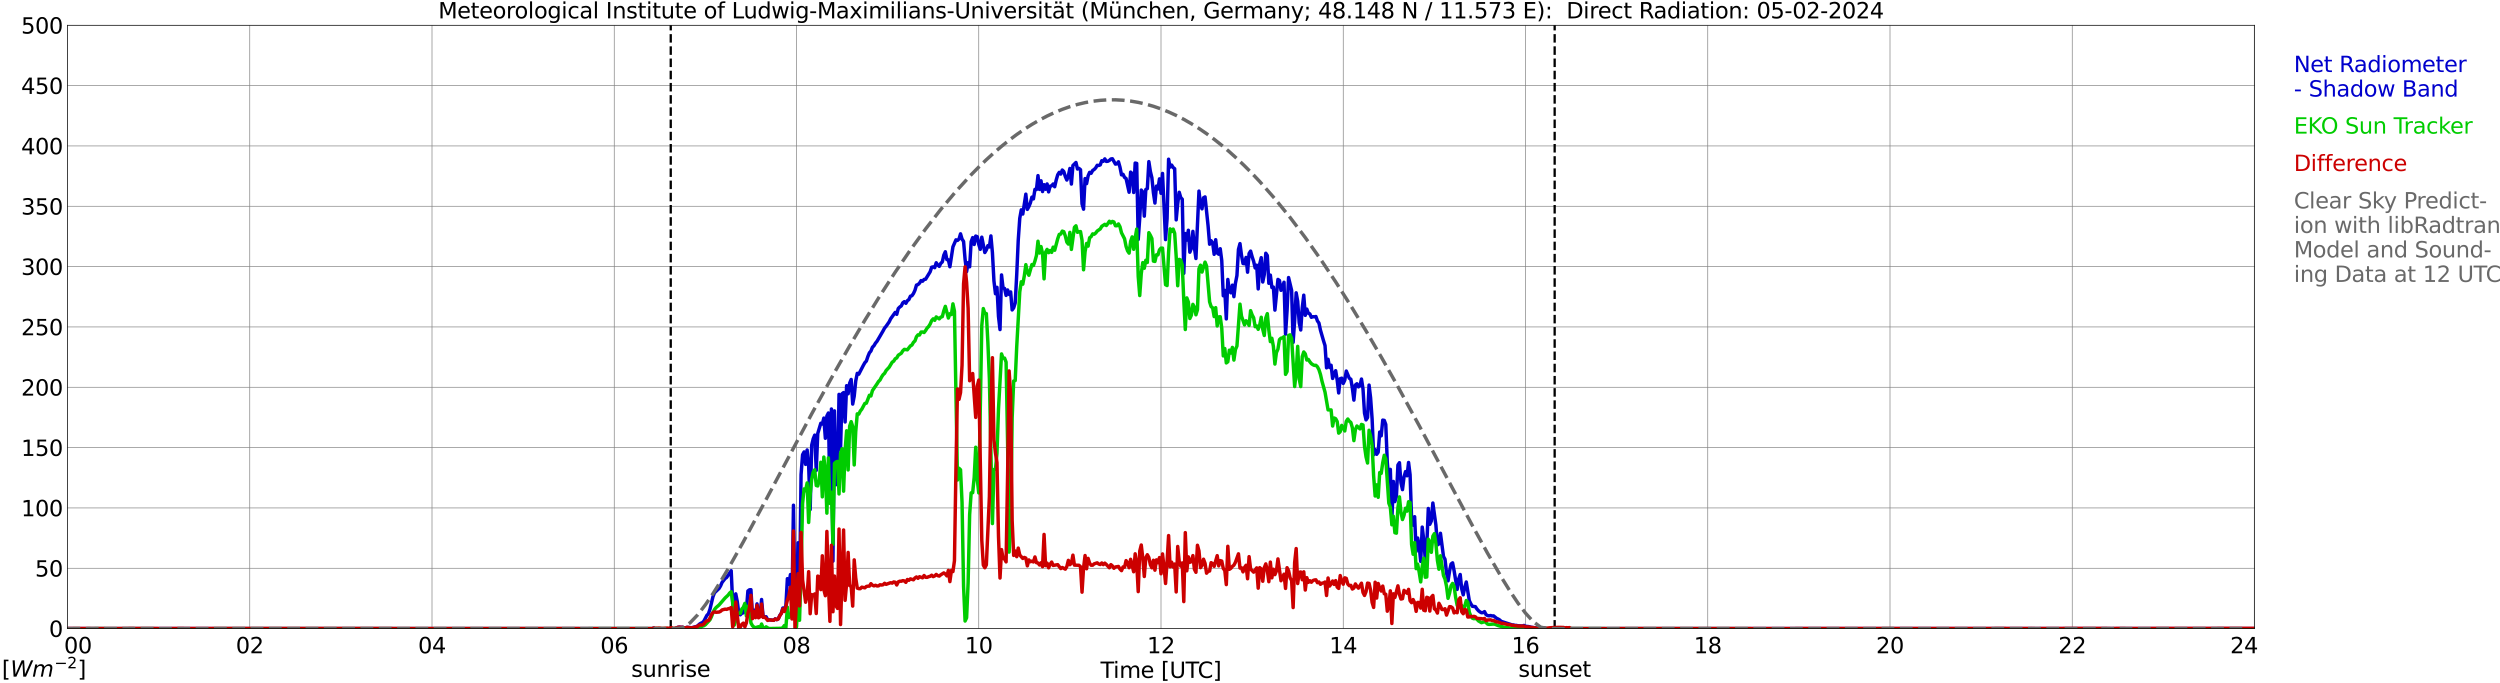 <?xml version="1.0" encoding="utf-8" standalone="no"?>
<!DOCTYPE svg PUBLIC "-//W3C//DTD SVG 1.1//EN"
  "http://www.w3.org/Graphics/SVG/1.1/DTD/svg11.dtd">
<svg xmlns:xlink="http://www.w3.org/1999/xlink" width="1085.4pt" height="296.64pt" viewBox="0 0 1085.4 296.64" xmlns="http://www.w3.org/2000/svg" version="1.1">
 <defs>
  <style type="text/css">*{stroke-linejoin: round; stroke-linecap: butt}</style>
 </defs>
 <g id="figure_1">
  <g id="patch_1">
   <path d="M 0 296.64 
L 1085.4 296.64 
L 1085.4 0 
L 0 0 
z
" style="fill: #ffffff"/>
  </g>
  <g id="axes_1">
   <g id="patch_2">
    <path d="M 29.306 272.909 
L 978.814 272.909 
L 978.814 10.976 
L 29.306 10.976 
z
" style="fill: #ffffff"/>
   </g>
   <g id="patch_3">
    <path d="M 978.814 272.909 
L 978.814 272.909 
L 978.814 10.976 
L 978.814 10.976 
z
" clip-path="url(#p46117838f6)" style="fill: #d3d3d3; opacity: 0.25; stroke: #d3d3d3; stroke-linejoin: miter"/>
   </g>
   <g id="matplotlib.axis_1">
    <g id="xtick_1">
     <g id="line2d_1">
      <path d="M 29.306 272.909 
L 29.306 10.976 
" clip-path="url(#p46117838f6)" style="fill: none; stroke: #808080; stroke-width: 0.3; stroke-linecap: square"/>
     </g>
     <g id="line2d_2"/>
     <g id="text_1">
      <!--    00 -->
      <g transform="translate(18.733 283.627) scale(0.095 -0.095)">
       <defs>
        <path id="DejaVuSans-20" transform="scale(0.016)"/>
        <path id="DejaVuSans-30" d="M 2034 4250 
Q 1547 4250 1301 3770 
Q 1056 3291 1056 2328 
Q 1056 1369 1301 889 
Q 1547 409 2034 409 
Q 2525 409 2770 889 
Q 3016 1369 3016 2328 
Q 3016 3291 2770 3770 
Q 2525 4250 2034 4250 
z
M 2034 4750 
Q 2819 4750 3233 4129 
Q 3647 3509 3647 2328 
Q 3647 1150 3233 529 
Q 2819 -91 2034 -91 
Q 1250 -91 836 529 
Q 422 1150 422 2328 
Q 422 3509 836 4129 
Q 1250 4750 2034 4750 
z
" transform="scale(0.016)"/>
       </defs>
       <use xlink:href="#DejaVuSans-20"/>
       <use xlink:href="#DejaVuSans-20" transform="translate(31.787 0)"/>
       <use xlink:href="#DejaVuSans-20" transform="translate(63.574 0)"/>
       <use xlink:href="#DejaVuSans-30" transform="translate(95.361 0)"/>
       <use xlink:href="#DejaVuSans-30" transform="translate(158.984 0)"/>
      </g>
     </g>
    </g>
    <g id="xtick_2">
     <g id="line2d_3">
      <path d="M 108.431 272.909 
L 108.431 10.976 
" clip-path="url(#p46117838f6)" style="fill: none; stroke: #808080; stroke-width: 0.3; stroke-linecap: square"/>
     </g>
     <g id="line2d_4"/>
     <g id="text_2">
      <!-- 02 -->
      <g transform="translate(102.387 283.627) scale(0.095 -0.095)">
       <defs>
        <path id="DejaVuSans-32" d="M 1228 531 
L 3431 531 
L 3431 0 
L 469 0 
L 469 531 
Q 828 903 1448 1529 
Q 2069 2156 2228 2338 
Q 2531 2678 2651 2914 
Q 2772 3150 2772 3378 
Q 2772 3750 2511 3984 
Q 2250 4219 1831 4219 
Q 1534 4219 1204 4116 
Q 875 4013 500 3803 
L 500 4441 
Q 881 4594 1212 4672 
Q 1544 4750 1819 4750 
Q 2544 4750 2975 4387 
Q 3406 4025 3406 3419 
Q 3406 3131 3298 2873 
Q 3191 2616 2906 2266 
Q 2828 2175 2409 1742 
Q 1991 1309 1228 531 
z
" transform="scale(0.016)"/>
       </defs>
       <use xlink:href="#DejaVuSans-30"/>
       <use xlink:href="#DejaVuSans-32" transform="translate(63.623 0)"/>
      </g>
     </g>
    </g>
    <g id="xtick_3">
     <g id="line2d_5">
      <path d="M 187.557 272.909 
L 187.557 10.976 
" clip-path="url(#p46117838f6)" style="fill: none; stroke: #808080; stroke-width: 0.3; stroke-linecap: square"/>
     </g>
     <g id="line2d_6"/>
     <g id="text_3">
      <!-- 04 -->
      <g transform="translate(181.513 283.627) scale(0.095 -0.095)">
       <defs>
        <path id="DejaVuSans-34" d="M 2419 4116 
L 825 1625 
L 2419 1625 
L 2419 4116 
z
M 2253 4666 
L 3047 4666 
L 3047 1625 
L 3713 1625 
L 3713 1100 
L 3047 1100 
L 3047 0 
L 2419 0 
L 2419 1100 
L 313 1100 
L 313 1709 
L 2253 4666 
z
" transform="scale(0.016)"/>
       </defs>
       <use xlink:href="#DejaVuSans-30"/>
       <use xlink:href="#DejaVuSans-34" transform="translate(63.623 0)"/>
      </g>
     </g>
    </g>
    <g id="xtick_4">
     <g id="line2d_7">
      <path d="M 266.683 272.909 
L 266.683 10.976 
" clip-path="url(#p46117838f6)" style="fill: none; stroke: #808080; stroke-width: 0.3; stroke-linecap: square"/>
     </g>
     <g id="line2d_8"/>
     <g id="text_4">
      <!-- 06 -->
      <g transform="translate(260.638 283.627) scale(0.095 -0.095)">
       <defs>
        <path id="DejaVuSans-36" d="M 2113 2584 
Q 1688 2584 1439 2293 
Q 1191 2003 1191 1497 
Q 1191 994 1439 701 
Q 1688 409 2113 409 
Q 2538 409 2786 701 
Q 3034 994 3034 1497 
Q 3034 2003 2786 2293 
Q 2538 2584 2113 2584 
z
M 3366 4563 
L 3366 3988 
Q 3128 4100 2886 4159 
Q 2644 4219 2406 4219 
Q 1781 4219 1451 3797 
Q 1122 3375 1075 2522 
Q 1259 2794 1537 2939 
Q 1816 3084 2150 3084 
Q 2853 3084 3261 2657 
Q 3669 2231 3669 1497 
Q 3669 778 3244 343 
Q 2819 -91 2113 -91 
Q 1303 -91 875 529 
Q 447 1150 447 2328 
Q 447 3434 972 4092 
Q 1497 4750 2381 4750 
Q 2619 4750 2861 4703 
Q 3103 4656 3366 4563 
z
" transform="scale(0.016)"/>
       </defs>
       <use xlink:href="#DejaVuSans-30"/>
       <use xlink:href="#DejaVuSans-36" transform="translate(63.623 0)"/>
      </g>
     </g>
    </g>
    <g id="xtick_5">
     <g id="line2d_9">
      <path d="M 345.808 272.909 
L 345.808 10.976 
" clip-path="url(#p46117838f6)" style="fill: none; stroke: #808080; stroke-width: 0.3; stroke-linecap: square"/>
     </g>
     <g id="line2d_10"/>
     <g id="text_5">
      <!-- 08 -->
      <g transform="translate(339.764 283.627) scale(0.095 -0.095)">
       <defs>
        <path id="DejaVuSans-38" d="M 2034 2216 
Q 1584 2216 1326 1975 
Q 1069 1734 1069 1313 
Q 1069 891 1326 650 
Q 1584 409 2034 409 
Q 2484 409 2743 651 
Q 3003 894 3003 1313 
Q 3003 1734 2745 1975 
Q 2488 2216 2034 2216 
z
M 1403 2484 
Q 997 2584 770 2862 
Q 544 3141 544 3541 
Q 544 4100 942 4425 
Q 1341 4750 2034 4750 
Q 2731 4750 3128 4425 
Q 3525 4100 3525 3541 
Q 3525 3141 3298 2862 
Q 3072 2584 2669 2484 
Q 3125 2378 3379 2068 
Q 3634 1759 3634 1313 
Q 3634 634 3220 271 
Q 2806 -91 2034 -91 
Q 1263 -91 848 271 
Q 434 634 434 1313 
Q 434 1759 690 2068 
Q 947 2378 1403 2484 
z
M 1172 3481 
Q 1172 3119 1398 2916 
Q 1625 2713 2034 2713 
Q 2441 2713 2670 2916 
Q 2900 3119 2900 3481 
Q 2900 3844 2670 4047 
Q 2441 4250 2034 4250 
Q 1625 4250 1398 4047 
Q 1172 3844 1172 3481 
z
" transform="scale(0.016)"/>
       </defs>
       <use xlink:href="#DejaVuSans-30"/>
       <use xlink:href="#DejaVuSans-38" transform="translate(63.623 0)"/>
      </g>
     </g>
    </g>
    <g id="xtick_6">
     <g id="line2d_11">
      <path d="M 424.934 272.909 
L 424.934 10.976 
" clip-path="url(#p46117838f6)" style="fill: none; stroke: #808080; stroke-width: 0.3; stroke-linecap: square"/>
     </g>
     <g id="line2d_12"/>
     <g id="text_6">
      <!-- 10 -->
      <g transform="translate(418.89 283.627) scale(0.095 -0.095)">
       <defs>
        <path id="DejaVuSans-31" d="M 794 531 
L 1825 531 
L 1825 4091 
L 703 3866 
L 703 4441 
L 1819 4666 
L 2450 4666 
L 2450 531 
L 3481 531 
L 3481 0 
L 794 0 
L 794 531 
z
" transform="scale(0.016)"/>
       </defs>
       <use xlink:href="#DejaVuSans-31"/>
       <use xlink:href="#DejaVuSans-30" transform="translate(63.623 0)"/>
      </g>
     </g>
    </g>
    <g id="xtick_7">
     <g id="line2d_13">
      <path d="M 504.06 272.909 
L 504.06 10.976 
" clip-path="url(#p46117838f6)" style="fill: none; stroke: #808080; stroke-width: 0.3; stroke-linecap: square"/>
     </g>
     <g id="line2d_14"/>
     <g id="text_7">
      <!-- 12 -->
      <g transform="translate(498.015 283.627) scale(0.095 -0.095)">
       <use xlink:href="#DejaVuSans-31"/>
       <use xlink:href="#DejaVuSans-32" transform="translate(63.623 0)"/>
      </g>
     </g>
    </g>
    <g id="xtick_8">
     <g id="line2d_15">
      <path d="M 583.185 272.909 
L 583.185 10.976 
" clip-path="url(#p46117838f6)" style="fill: none; stroke: #808080; stroke-width: 0.3; stroke-linecap: square"/>
     </g>
     <g id="line2d_16"/>
     <g id="text_8">
      <!-- 14 -->
      <g transform="translate(577.141 283.627) scale(0.095 -0.095)">
       <use xlink:href="#DejaVuSans-31"/>
       <use xlink:href="#DejaVuSans-34" transform="translate(63.623 0)"/>
      </g>
     </g>
    </g>
    <g id="xtick_9">
     <g id="line2d_17">
      <path d="M 662.311 272.909 
L 662.311 10.976 
" clip-path="url(#p46117838f6)" style="fill: none; stroke: #808080; stroke-width: 0.3; stroke-linecap: square"/>
     </g>
     <g id="line2d_18"/>
     <g id="text_9">
      <!-- 16 -->
      <g transform="translate(656.267 283.627) scale(0.095 -0.095)">
       <use xlink:href="#DejaVuSans-31"/>
       <use xlink:href="#DejaVuSans-36" transform="translate(63.623 0)"/>
      </g>
     </g>
    </g>
    <g id="xtick_10">
     <g id="line2d_19">
      <path d="M 741.437 272.909 
L 741.437 10.976 
" clip-path="url(#p46117838f6)" style="fill: none; stroke: #808080; stroke-width: 0.3; stroke-linecap: square"/>
     </g>
     <g id="line2d_20"/>
     <g id="text_10">
      <!-- 18 -->
      <g transform="translate(735.392 283.627) scale(0.095 -0.095)">
       <use xlink:href="#DejaVuSans-31"/>
       <use xlink:href="#DejaVuSans-38" transform="translate(63.623 0)"/>
      </g>
     </g>
    </g>
    <g id="xtick_11">
     <g id="line2d_21">
      <path d="M 820.562 272.909 
L 820.562 10.976 
" clip-path="url(#p46117838f6)" style="fill: none; stroke: #808080; stroke-width: 0.3; stroke-linecap: square"/>
     </g>
     <g id="line2d_22"/>
     <g id="text_11">
      <!-- 20 -->
      <g transform="translate(814.518 283.627) scale(0.095 -0.095)">
       <use xlink:href="#DejaVuSans-32"/>
       <use xlink:href="#DejaVuSans-30" transform="translate(63.623 0)"/>
      </g>
     </g>
    </g>
    <g id="xtick_12">
     <g id="line2d_23">
      <path d="M 899.688 272.909 
L 899.688 10.976 
" clip-path="url(#p46117838f6)" style="fill: none; stroke: #808080; stroke-width: 0.3; stroke-linecap: square"/>
     </g>
     <g id="line2d_24"/>
     <g id="text_12">
      <!-- 22 -->
      <g transform="translate(893.644 283.627) scale(0.095 -0.095)">
       <use xlink:href="#DejaVuSans-32"/>
       <use xlink:href="#DejaVuSans-32" transform="translate(63.623 0)"/>
      </g>
     </g>
    </g>
    <g id="xtick_13">
     <g id="line2d_25">
      <path d="M 978.814 272.909 
L 978.814 10.976 
" clip-path="url(#p46117838f6)" style="fill: none; stroke: #808080; stroke-width: 0.3; stroke-linecap: square"/>
     </g>
     <g id="line2d_26"/>
     <g id="text_13">
      <!-- 24    -->
      <g transform="translate(968.241 283.627) scale(0.095 -0.095)">
       <use xlink:href="#DejaVuSans-32"/>
       <use xlink:href="#DejaVuSans-34" transform="translate(63.623 0)"/>
       <use xlink:href="#DejaVuSans-20" transform="translate(127.246 0)"/>
       <use xlink:href="#DejaVuSans-20" transform="translate(159.033 0)"/>
       <use xlink:href="#DejaVuSans-20" transform="translate(190.82 0)"/>
      </g>
     </g>
    </g>
    <g id="text_14">
     <!-- Time [UTC] -->
     <g transform="translate(477.806 294.322) scale(0.095 -0.095)">
      <defs>
       <path id="DejaVuSans-54" d="M -19 4666 
L 3928 4666 
L 3928 4134 
L 2272 4134 
L 2272 0 
L 1638 0 
L 1638 4134 
L -19 4134 
L -19 4666 
z
" transform="scale(0.016)"/>
       <path id="DejaVuSans-69" d="M 603 3500 
L 1178 3500 
L 1178 0 
L 603 0 
L 603 3500 
z
M 603 4863 
L 1178 4863 
L 1178 4134 
L 603 4134 
L 603 4863 
z
" transform="scale(0.016)"/>
       <path id="DejaVuSans-6d" d="M 3328 2828 
Q 3544 3216 3844 3400 
Q 4144 3584 4550 3584 
Q 5097 3584 5394 3201 
Q 5691 2819 5691 2113 
L 5691 0 
L 5113 0 
L 5113 2094 
Q 5113 2597 4934 2840 
Q 4756 3084 4391 3084 
Q 3944 3084 3684 2787 
Q 3425 2491 3425 1978 
L 3425 0 
L 2847 0 
L 2847 2094 
Q 2847 2600 2669 2842 
Q 2491 3084 2119 3084 
Q 1678 3084 1418 2786 
Q 1159 2488 1159 1978 
L 1159 0 
L 581 0 
L 581 3500 
L 1159 3500 
L 1159 2956 
Q 1356 3278 1631 3431 
Q 1906 3584 2284 3584 
Q 2666 3584 2933 3390 
Q 3200 3197 3328 2828 
z
" transform="scale(0.016)"/>
       <path id="DejaVuSans-65" d="M 3597 1894 
L 3597 1613 
L 953 1613 
Q 991 1019 1311 708 
Q 1631 397 2203 397 
Q 2534 397 2845 478 
Q 3156 559 3463 722 
L 3463 178 
Q 3153 47 2828 -22 
Q 2503 -91 2169 -91 
Q 1331 -91 842 396 
Q 353 884 353 1716 
Q 353 2575 817 3079 
Q 1281 3584 2069 3584 
Q 2775 3584 3186 3129 
Q 3597 2675 3597 1894 
z
M 3022 2063 
Q 3016 2534 2758 2815 
Q 2500 3097 2075 3097 
Q 1594 3097 1305 2825 
Q 1016 2553 972 2059 
L 3022 2063 
z
" transform="scale(0.016)"/>
       <path id="DejaVuSans-5b" d="M 550 4863 
L 1875 4863 
L 1875 4416 
L 1125 4416 
L 1125 -397 
L 1875 -397 
L 1875 -844 
L 550 -844 
L 550 4863 
z
" transform="scale(0.016)"/>
       <path id="DejaVuSans-55" d="M 556 4666 
L 1191 4666 
L 1191 1831 
Q 1191 1081 1462 751 
Q 1734 422 2344 422 
Q 2950 422 3222 751 
Q 3494 1081 3494 1831 
L 3494 4666 
L 4128 4666 
L 4128 1753 
Q 4128 841 3676 375 
Q 3225 -91 2344 -91 
Q 1459 -91 1007 375 
Q 556 841 556 1753 
L 556 4666 
z
" transform="scale(0.016)"/>
       <path id="DejaVuSans-43" d="M 4122 4306 
L 4122 3641 
Q 3803 3938 3442 4084 
Q 3081 4231 2675 4231 
Q 1875 4231 1450 3742 
Q 1025 3253 1025 2328 
Q 1025 1406 1450 917 
Q 1875 428 2675 428 
Q 3081 428 3442 575 
Q 3803 722 4122 1019 
L 4122 359 
Q 3791 134 3420 21 
Q 3050 -91 2638 -91 
Q 1578 -91 968 557 
Q 359 1206 359 2328 
Q 359 3453 968 4101 
Q 1578 4750 2638 4750 
Q 3056 4750 3426 4639 
Q 3797 4528 4122 4306 
z
" transform="scale(0.016)"/>
       <path id="DejaVuSans-5d" d="M 1947 4863 
L 1947 -844 
L 622 -844 
L 622 -397 
L 1369 -397 
L 1369 4416 
L 622 4416 
L 622 4863 
L 1947 4863 
z
" transform="scale(0.016)"/>
      </defs>
      <use xlink:href="#DejaVuSans-54"/>
      <use xlink:href="#DejaVuSans-69" transform="translate(57.959 0)"/>
      <use xlink:href="#DejaVuSans-6d" transform="translate(85.742 0)"/>
      <use xlink:href="#DejaVuSans-65" transform="translate(183.154 0)"/>
      <use xlink:href="#DejaVuSans-20" transform="translate(244.678 0)"/>
      <use xlink:href="#DejaVuSans-5b" transform="translate(276.465 0)"/>
      <use xlink:href="#DejaVuSans-55" transform="translate(315.479 0)"/>
      <use xlink:href="#DejaVuSans-54" transform="translate(388.672 0)"/>
      <use xlink:href="#DejaVuSans-43" transform="translate(443.881 0)"/>
      <use xlink:href="#DejaVuSans-5d" transform="translate(513.705 0)"/>
     </g>
    </g>
   </g>
   <g id="matplotlib.axis_2">
    <g id="ytick_1">
     <g id="line2d_27">
      <path d="M 29.306 272.909 
L 978.814 272.909 
" clip-path="url(#p46117838f6)" style="fill: none; stroke: #808080; stroke-width: 0.3; stroke-linecap: square"/>
     </g>
     <g id="line2d_28"/>
     <g id="text_15">
      <!-- 0 -->
      <g transform="translate(21.261 276.518) scale(0.095 -0.095)">
       <use xlink:href="#DejaVuSans-30"/>
      </g>
     </g>
    </g>
    <g id="ytick_2">
     <g id="line2d_29">
      <path d="M 29.306 246.715 
L 978.814 246.715 
" clip-path="url(#p46117838f6)" style="fill: none; stroke: #808080; stroke-width: 0.3; stroke-linecap: square"/>
     </g>
     <g id="line2d_30"/>
     <g id="text_16">
      <!-- 50 -->
      <g transform="translate(15.217 250.325) scale(0.095 -0.095)">
       <defs>
        <path id="DejaVuSans-35" d="M 691 4666 
L 3169 4666 
L 3169 4134 
L 1269 4134 
L 1269 2991 
Q 1406 3038 1543 3061 
Q 1681 3084 1819 3084 
Q 2600 3084 3056 2656 
Q 3513 2228 3513 1497 
Q 3513 744 3044 326 
Q 2575 -91 1722 -91 
Q 1428 -91 1123 -41 
Q 819 9 494 109 
L 494 744 
Q 775 591 1075 516 
Q 1375 441 1709 441 
Q 2250 441 2565 725 
Q 2881 1009 2881 1497 
Q 2881 1984 2565 2268 
Q 2250 2553 1709 2553 
Q 1456 2553 1204 2497 
Q 953 2441 691 2322 
L 691 4666 
z
" transform="scale(0.016)"/>
       </defs>
       <use xlink:href="#DejaVuSans-35"/>
       <use xlink:href="#DejaVuSans-30" transform="translate(63.623 0)"/>
      </g>
     </g>
    </g>
    <g id="ytick_3">
     <g id="line2d_31">
      <path d="M 29.306 220.522 
L 978.814 220.522 
" clip-path="url(#p46117838f6)" style="fill: none; stroke: #808080; stroke-width: 0.3; stroke-linecap: square"/>
     </g>
     <g id="line2d_32"/>
     <g id="text_17">
      <!-- 100 -->
      <g transform="translate(9.173 224.131) scale(0.095 -0.095)">
       <use xlink:href="#DejaVuSans-31"/>
       <use xlink:href="#DejaVuSans-30" transform="translate(63.623 0)"/>
       <use xlink:href="#DejaVuSans-30" transform="translate(127.246 0)"/>
      </g>
     </g>
    </g>
    <g id="ytick_4">
     <g id="line2d_33">
      <path d="M 29.306 194.329 
L 978.814 194.329 
" clip-path="url(#p46117838f6)" style="fill: none; stroke: #808080; stroke-width: 0.3; stroke-linecap: square"/>
     </g>
     <g id="line2d_34"/>
     <g id="text_18">
      <!-- 150 -->
      <g transform="translate(9.173 197.938) scale(0.095 -0.095)">
       <use xlink:href="#DejaVuSans-31"/>
       <use xlink:href="#DejaVuSans-35" transform="translate(63.623 0)"/>
       <use xlink:href="#DejaVuSans-30" transform="translate(127.246 0)"/>
      </g>
     </g>
    </g>
    <g id="ytick_5">
     <g id="line2d_35">
      <path d="M 29.306 168.136 
L 978.814 168.136 
" clip-path="url(#p46117838f6)" style="fill: none; stroke: #808080; stroke-width: 0.3; stroke-linecap: square"/>
     </g>
     <g id="line2d_36"/>
     <g id="text_19">
      <!-- 200 -->
      <g transform="translate(9.173 171.745) scale(0.095 -0.095)">
       <use xlink:href="#DejaVuSans-32"/>
       <use xlink:href="#DejaVuSans-30" transform="translate(63.623 0)"/>
       <use xlink:href="#DejaVuSans-30" transform="translate(127.246 0)"/>
      </g>
     </g>
    </g>
    <g id="ytick_6">
     <g id="line2d_37">
      <path d="M 29.306 141.942 
L 978.814 141.942 
" clip-path="url(#p46117838f6)" style="fill: none; stroke: #808080; stroke-width: 0.3; stroke-linecap: square"/>
     </g>
     <g id="line2d_38"/>
     <g id="text_20">
      <!-- 250 -->
      <g transform="translate(9.173 145.551) scale(0.095 -0.095)">
       <use xlink:href="#DejaVuSans-32"/>
       <use xlink:href="#DejaVuSans-35" transform="translate(63.623 0)"/>
       <use xlink:href="#DejaVuSans-30" transform="translate(127.246 0)"/>
      </g>
     </g>
    </g>
    <g id="ytick_7">
     <g id="line2d_39">
      <path d="M 29.306 115.749 
L 978.814 115.749 
" clip-path="url(#p46117838f6)" style="fill: none; stroke: #808080; stroke-width: 0.3; stroke-linecap: square"/>
     </g>
     <g id="line2d_40"/>
     <g id="text_21">
      <!-- 300 -->
      <g transform="translate(9.173 119.358) scale(0.095 -0.095)">
       <defs>
        <path id="DejaVuSans-33" d="M 2597 2516 
Q 3050 2419 3304 2112 
Q 3559 1806 3559 1356 
Q 3559 666 3084 287 
Q 2609 -91 1734 -91 
Q 1441 -91 1130 -33 
Q 819 25 488 141 
L 488 750 
Q 750 597 1062 519 
Q 1375 441 1716 441 
Q 2309 441 2620 675 
Q 2931 909 2931 1356 
Q 2931 1769 2642 2001 
Q 2353 2234 1838 2234 
L 1294 2234 
L 1294 2753 
L 1863 2753 
Q 2328 2753 2575 2939 
Q 2822 3125 2822 3475 
Q 2822 3834 2567 4026 
Q 2313 4219 1838 4219 
Q 1578 4219 1281 4162 
Q 984 4106 628 3988 
L 628 4550 
Q 988 4650 1302 4700 
Q 1616 4750 1894 4750 
Q 2613 4750 3031 4423 
Q 3450 4097 3450 3541 
Q 3450 3153 3228 2886 
Q 3006 2619 2597 2516 
z
" transform="scale(0.016)"/>
       </defs>
       <use xlink:href="#DejaVuSans-33"/>
       <use xlink:href="#DejaVuSans-30" transform="translate(63.623 0)"/>
       <use xlink:href="#DejaVuSans-30" transform="translate(127.246 0)"/>
      </g>
     </g>
    </g>
    <g id="ytick_8">
     <g id="line2d_41">
      <path d="M 29.306 89.556 
L 978.814 89.556 
" clip-path="url(#p46117838f6)" style="fill: none; stroke: #808080; stroke-width: 0.3; stroke-linecap: square"/>
     </g>
     <g id="line2d_42"/>
     <g id="text_22">
      <!-- 350 -->
      <g transform="translate(9.173 93.165) scale(0.095 -0.095)">
       <use xlink:href="#DejaVuSans-33"/>
       <use xlink:href="#DejaVuSans-35" transform="translate(63.623 0)"/>
       <use xlink:href="#DejaVuSans-30" transform="translate(127.246 0)"/>
      </g>
     </g>
    </g>
    <g id="ytick_9">
     <g id="line2d_43">
      <path d="M 29.306 63.362 
L 978.814 63.362 
" clip-path="url(#p46117838f6)" style="fill: none; stroke: #808080; stroke-width: 0.3; stroke-linecap: square"/>
     </g>
     <g id="line2d_44"/>
     <g id="text_23">
      <!-- 400 -->
      <g transform="translate(9.173 66.972) scale(0.095 -0.095)">
       <use xlink:href="#DejaVuSans-34"/>
       <use xlink:href="#DejaVuSans-30" transform="translate(63.623 0)"/>
       <use xlink:href="#DejaVuSans-30" transform="translate(127.246 0)"/>
      </g>
     </g>
    </g>
    <g id="ytick_10">
     <g id="line2d_45">
      <path d="M 29.306 37.169 
L 978.814 37.169 
" clip-path="url(#p46117838f6)" style="fill: none; stroke: #808080; stroke-width: 0.3; stroke-linecap: square"/>
     </g>
     <g id="line2d_46"/>
     <g id="text_24">
      <!-- 450 -->
      <g transform="translate(9.173 40.778) scale(0.095 -0.095)">
       <use xlink:href="#DejaVuSans-34"/>
       <use xlink:href="#DejaVuSans-35" transform="translate(63.623 0)"/>
       <use xlink:href="#DejaVuSans-30" transform="translate(127.246 0)"/>
      </g>
     </g>
    </g>
    <g id="ytick_11">
     <g id="line2d_47">
      <path d="M 29.306 10.976 
L 978.814 10.976 
" clip-path="url(#p46117838f6)" style="fill: none; stroke: #808080; stroke-width: 0.3; stroke-linecap: square"/>
     </g>
     <g id="line2d_48"/>
     <g id="text_25">
      <!-- 500 -->
      <g transform="translate(9.173 14.585) scale(0.095 -0.095)">
       <use xlink:href="#DejaVuSans-35"/>
       <use xlink:href="#DejaVuSans-30" transform="translate(63.623 0)"/>
       <use xlink:href="#DejaVuSans-30" transform="translate(127.246 0)"/>
      </g>
     </g>
    </g>
   </g>
   <g id="line2d_49">
    <path d="M 291.212 272.909 
L 291.212 10.976 
" clip-path="url(#p46117838f6)" style="fill: none; stroke-dasharray: 3.7,1.6; stroke-dashoffset: 0; stroke: #000000"/>
   </g>
   <g id="line2d_50">
    <path d="M 674.971 272.909 
L 674.971 10.976 
" clip-path="url(#p46117838f6)" style="fill: none; stroke-dasharray: 3.7,1.6; stroke-dashoffset: 0; stroke: #000000"/>
   </g>
   <g id="line2d_51">
    <path d="M 29.306 272.909 
L 283.167 272.909 
L 283.827 272.663 
L 284.486 273.066 
L 286.464 273.124 
L 287.124 272.883 
L 288.442 273.066 
L 290.42 273.024 
L 291.08 273.244 
L 291.739 273.223 
L 292.399 272.977 
L 293.058 273.076 
L 293.717 272.61 
L 294.377 272.343 
L 295.036 272.28 
L 295.696 272.359 
L 296.355 272.317 
L 297.014 272.725 
L 298.333 272.354 
L 300.311 272.553 
L 302.289 272.023 
L 302.949 271.678 
L 303.608 271.028 
L 304.267 270.599 
L 304.927 270.337 
L 305.586 269.666 
L 306.905 267.162 
L 307.564 266.491 
L 308.224 264.558 
L 309.543 259.042 
L 310.202 257.36 
L 312.18 255.485 
L 312.839 254.369 
L 313.499 252.85 
L 314.818 251.163 
L 315.477 250.707 
L 317.455 247.784 
L 318.114 262.248 
L 318.774 267.345 
L 319.433 257.827 
L 320.093 261.148 
L 320.752 266.277 
L 321.411 266.921 
L 322.071 266.245 
L 322.73 266.057 
L 323.39 262.725 
L 324.049 264.904 
L 324.708 256.59 
L 325.368 256.067 
L 326.027 256.019 
L 326.686 267.351 
L 327.346 264.93 
L 328.005 267.759 
L 328.665 262.175 
L 329.324 267.424 
L 329.983 267.492 
L 330.643 260.284 
L 331.302 267.707 
L 331.961 267.806 
L 332.621 267.77 
L 333.28 269.048 
L 335.918 269.289 
L 336.577 268.686 
L 337.236 269.001 
L 337.896 268.665 
L 338.555 267.22 
L 339.215 266.24 
L 339.874 263.977 
L 340.533 264.176 
L 341.193 263.055 
L 341.852 251.242 
L 342.512 253.662 
L 343.171 249.45 
L 343.83 263.38 
L 344.49 219.349 
L 345.149 262.568 
L 345.808 259.865 
L 346.468 235.657 
L 347.127 259.44 
L 347.787 206.095 
L 348.446 197.435 
L 349.105 196.21 
L 349.765 201.616 
L 350.424 195.356 
L 351.083 202.124 
L 351.743 221.214 
L 352.402 193.276 
L 353.062 190.52 
L 353.721 188.912 
L 354.38 204.23 
L 355.04 188.189 
L 356.359 183.768 
L 357.018 184.108 
L 357.677 181.515 
L 358.337 190.29 
L 358.996 180.604 
L 359.655 179.31 
L 360.315 215.399 
L 360.974 177.57 
L 361.634 243.619 
L 362.293 178.388 
L 362.952 210.438 
L 363.612 209.091 
L 364.271 171.226 
L 364.93 195.104 
L 365.59 170.959 
L 366.249 170.446 
L 366.909 183.202 
L 367.568 167.449 
L 368.227 170.964 
L 368.887 166.349 
L 369.546 164.751 
L 370.206 175.428 
L 370.865 172.023 
L 371.524 165.401 
L 372.184 162.095 
L 372.843 162.462 
L 374.821 158.638 
L 375.481 157.464 
L 376.14 156.752 
L 376.799 154.787 
L 377.459 153.184 
L 378.118 152.414 
L 378.777 150.754 
L 379.437 150.104 
L 380.096 148.967 
L 380.756 148.176 
L 383.393 143.661 
L 384.053 142.424 
L 384.712 141.654 
L 386.031 139.747 
L 386.69 138.39 
L 388.668 135.635 
L 389.328 136.463 
L 389.987 133.948 
L 390.646 133.283 
L 391.306 132.816 
L 391.965 131.46 
L 392.624 130.972 
L 393.284 131.68 
L 393.943 130.564 
L 394.603 130.056 
L 395.262 128.599 
L 395.921 128.395 
L 396.581 127.442 
L 397.24 126.022 
L 397.899 123.775 
L 398.559 123.549 
L 399.218 122.926 
L 399.878 121.831 
L 400.537 122.093 
L 401.196 121.323 
L 401.856 121.223 
L 403.834 117.996 
L 404.493 116.011 
L 405.153 115.864 
L 405.812 116.215 
L 406.471 114.083 
L 407.131 115.036 
L 407.79 115.644 
L 408.45 114.324 
L 409.109 113.716 
L 409.768 110.777 
L 410.428 109.3 
L 411.087 112.7 
L 411.746 112.805 
L 412.406 115.817 
L 413.725 107.163 
L 415.043 104.124 
L 415.703 104.381 
L 416.362 103.773 
L 417.022 101.521 
L 417.681 103.81 
L 418.34 104.821 
L 419 112.559 
L 419.659 117.928 
L 420.318 114.015 
L 420.978 115.833 
L 421.637 104.931 
L 422.297 103.166 
L 422.956 106.136 
L 423.615 102.49 
L 424.275 102.762 
L 424.934 106.105 
L 425.593 108.247 
L 426.253 102.977 
L 427.572 109.63 
L 428.231 108.509 
L 428.89 106.66 
L 429.55 107.22 
L 430.209 102.432 
L 430.869 109.704 
L 431.528 121.962 
L 432.187 127.531 
L 432.847 124.754 
L 433.506 137.395 
L 434.165 143.084 
L 434.825 119.364 
L 435.484 125.032 
L 436.144 125.236 
L 436.803 128.254 
L 437.462 125.891 
L 438.122 127.84 
L 438.781 126.75 
L 439.44 134.556 
L 440.1 133.649 
L 440.759 131.528 
L 441.419 119.275 
L 442.078 104.287 
L 442.737 94.805 
L 443.397 91.101 
L 444.056 92.924 
L 445.375 84.301 
L 446.034 90.907 
L 446.694 89.692 
L 447.353 88.094 
L 448.012 85.585 
L 448.672 86.355 
L 449.331 82.221 
L 449.991 82.284 
L 450.65 76.249 
L 451.309 82.242 
L 451.969 78.497 
L 452.628 83.164 
L 453.287 80.184 
L 453.947 82.174 
L 454.606 79.864 
L 455.266 83.311 
L 455.925 80.828 
L 456.584 80.687 
L 457.244 79.88 
L 457.903 81.074 
L 458.563 78.162 
L 459.222 75.888 
L 459.881 74.835 
L 460.541 75.568 
L 461.2 73.824 
L 461.859 74.474 
L 462.519 76.642 
L 463.178 78.162 
L 463.838 76.338 
L 464.497 73.138 
L 465.156 79.906 
L 465.816 71.859 
L 467.134 70.545 
L 467.794 73.379 
L 468.453 73.117 
L 469.113 73.682 
L 469.772 88.513 
L 470.431 90.823 
L 471.091 77.533 
L 471.75 79.723 
L 472.409 76.375 
L 473.069 74.84 
L 473.728 75.223 
L 474.388 74.007 
L 475.047 73.583 
L 475.706 72.897 
L 476.366 71.76 
L 477.025 71.844 
L 477.685 71.582 
L 478.344 69.774 
L 479.003 70.021 
L 479.663 68.983 
L 480.322 70.078 
L 480.981 70.015 
L 481.641 69.649 
L 482.3 69.02 
L 482.96 68.921 
L 484.278 71.246 
L 484.938 71.126 
L 485.597 70.251 
L 486.256 72.614 
L 486.916 75.914 
L 487.575 75.694 
L 488.235 77.025 
L 488.894 77.491 
L 490.213 83.463 
L 490.872 74.73 
L 491.532 75.322 
L 492.191 83.568 
L 492.85 70.801 
L 493.51 70.943 
L 494.169 103.972 
L 494.828 94.674 
L 495.488 82.515 
L 496.147 83.327 
L 496.807 93.836 
L 497.466 82.274 
L 498.125 81.886 
L 498.785 70.173 
L 499.444 74.432 
L 500.103 77.187 
L 500.763 83.694 
L 501.422 88.152 
L 502.082 80.797 
L 502.741 82.054 
L 503.4 77.653 
L 504.06 83.919 
L 504.719 75.306 
L 506.038 104.02 
L 506.697 94.899 
L 507.357 69.125 
L 508.016 72.546 
L 508.675 71.676 
L 509.335 72.75 
L 509.994 73.253 
L 510.654 95.454 
L 511.313 88.403 
L 511.972 83.479 
L 512.632 85.784 
L 513.291 86.491 
L 513.95 118.662 
L 514.61 101.4 
L 515.269 104.25 
L 515.929 99.975 
L 516.588 109.499 
L 517.247 107.76 
L 517.907 100.452 
L 518.566 107.566 
L 519.226 112.229 
L 520.544 82.971 
L 521.204 88.686 
L 521.863 90.666 
L 522.522 85.862 
L 523.182 85.496 
L 524.501 98.058 
L 525.16 106.036 
L 525.819 104.512 
L 526.479 105.439 
L 527.138 110.416 
L 527.797 104.072 
L 528.457 109.845 
L 529.116 110.364 
L 529.776 107.99 
L 530.435 113.135 
L 531.094 128.411 
L 531.754 126.08 
L 532.413 138.459 
L 533.073 121.333 
L 533.732 126.294 
L 534.391 127.133 
L 535.051 123.811 
L 535.71 128.798 
L 536.369 123.004 
L 537.029 119.626 
L 537.688 108.279 
L 538.348 105.769 
L 539.007 110.835 
L 539.666 114.403 
L 540.326 114.507 
L 540.985 111.773 
L 541.644 118.18 
L 542.304 110.07 
L 542.963 109.017 
L 543.623 111.469 
L 544.282 113.475 
L 544.941 116.33 
L 545.601 115.141 
L 546.26 125.435 
L 546.919 114.638 
L 547.579 111.867 
L 548.238 122.428 
L 548.898 119.227 
L 549.557 109.95 
L 550.216 110.945 
L 550.876 122.999 
L 551.535 119.442 
L 552.195 124.828 
L 552.854 124.623 
L 553.513 134.634 
L 554.832 121.318 
L 555.491 121.789 
L 556.151 126.048 
L 556.81 124.587 
L 557.47 122.549 
L 558.129 145.096 
L 558.788 134.865 
L 559.448 120.506 
L 560.766 126.074 
L 561.426 148.627 
L 562.085 139.166 
L 562.745 127.133 
L 563.404 130.821 
L 564.063 140.14 
L 564.723 143.262 
L 565.382 133.608 
L 566.042 128.159 
L 566.701 136.913 
L 567.36 134.199 
L 568.02 135.975 
L 568.679 136.279 
L 569.338 137.757 
L 569.998 137.495 
L 570.657 137.552 
L 571.317 137.427 
L 571.976 139.328 
L 572.635 140.261 
L 573.295 143.357 
L 574.613 147.92 
L 575.273 150.046 
L 575.932 159.696 
L 576.592 155.987 
L 577.251 159.534 
L 577.91 158.585 
L 578.57 164.301 
L 579.229 162.3 
L 579.889 160.943 
L 580.548 164.998 
L 581.207 170.598 
L 581.867 164.411 
L 582.526 164.191 
L 583.185 166.464 
L 583.845 165.066 
L 584.504 161.095 
L 585.823 164.259 
L 586.482 164.626 
L 587.142 168.539 
L 587.801 173.709 
L 588.46 167.145 
L 589.12 166.616 
L 589.779 167.963 
L 590.439 167.475 
L 591.098 164.563 
L 591.757 168.811 
L 592.417 179.372 
L 593.076 182.29 
L 593.736 181.279 
L 594.395 167.193 
L 595.054 172.704 
L 595.714 181.861 
L 596.373 197.425 
L 597.032 195.214 
L 597.692 197.242 
L 598.351 196.33 
L 599.011 187.576 
L 599.67 189.211 
L 600.329 182.4 
L 600.989 182.521 
L 601.648 184.302 
L 602.307 200.657 
L 602.967 208.646 
L 603.626 203.785 
L 604.286 225.625 
L 604.945 209.034 
L 605.604 217.772 
L 606.264 215.556 
L 606.923 201.883 
L 607.582 200.888 
L 608.242 209.6 
L 608.901 212.575 
L 609.561 207.122 
L 610.22 204.749 
L 610.879 206.572 
L 611.539 200.793 
L 612.198 206.084 
L 612.858 225.132 
L 613.517 228.029 
L 614.176 224.341 
L 614.836 239.397 
L 615.495 233.587 
L 616.154 237.113 
L 616.814 243.74 
L 617.473 228.846 
L 618.133 234.373 
L 618.792 242.865 
L 619.451 236.914 
L 620.111 220.763 
L 620.77 227.631 
L 621.429 226.18 
L 622.089 218.395 
L 623.408 227.966 
L 624.067 236.573 
L 624.726 236.154 
L 625.386 231.534 
L 626.705 241.624 
L 627.364 242.802 
L 628.023 248.701 
L 628.683 252.169 
L 629.342 247.936 
L 630.001 244.882 
L 630.661 244.369 
L 631.32 247.821 
L 632.639 255.909 
L 633.298 251.409 
L 633.958 249.429 
L 634.617 255.653 
L 635.276 258.246 
L 635.936 255.008 
L 636.595 252.677 
L 637.914 260.766 
L 638.573 262.128 
L 639.233 263.223 
L 640.552 263.385 
L 641.211 264.38 
L 641.87 265.129 
L 642.53 265.658 
L 643.189 266.025 
L 643.848 265.989 
L 644.508 265.538 
L 645.167 266.837 
L 645.827 267.246 
L 646.486 267.366 
L 647.145 267.23 
L 647.805 267.429 
L 648.464 267.392 
L 649.783 268.472 
L 650.442 268.755 
L 651.102 269.163 
L 651.761 269.776 
L 653.08 270.206 
L 655.717 271.049 
L 656.377 271.295 
L 657.036 271.342 
L 657.695 271.505 
L 658.355 271.526 
L 659.014 271.667 
L 660.992 271.798 
L 661.652 271.542 
L 662.311 271.903 
L 663.63 272.034 
L 664.949 272.364 
L 666.267 272.511 
L 666.927 272.574 
L 667.586 272.82 
L 669.564 272.72 
L 670.224 272.668 
L 670.883 272.815 
L 671.542 273.118 
L 673.521 273.338 
L 678.796 273.401 
L 679.455 273.239 
L 680.114 273.323 
L 680.774 273.265 
L 681.433 273.344 
L 682.092 272.909 
L 978.154 272.909 
L 978.154 272.909 
" clip-path="url(#p46117838f6)" style="fill: none; stroke: #0000cc; stroke-width: 1.5; stroke-linecap: square"/>
   </g>
   <g id="line2d_52">
    <path d="M 28.646 272.991 
L 32.603 272.94 
L 36.559 272.964 
L 43.812 272.9 
L 45.79 272.927 
L 76.122 272.965 
L 79.419 272.975 
L 87.331 272.969 
L 99.86 272.927 
L 157.885 272.935 
L 177.666 272.947 
L 244.264 272.929 
L 291.739 272.91 
L 301.63 272.823 
L 302.949 272.714 
L 303.608 272.576 
L 304.927 271.86 
L 305.586 271.671 
L 306.246 271.245 
L 308.224 269.088 
L 308.883 267.739 
L 309.543 266.004 
L 310.202 264.625 
L 310.861 263.812 
L 312.18 262.667 
L 314.818 259.603 
L 316.136 258.369 
L 316.796 257.459 
L 317.455 256.918 
L 318.114 261.533 
L 318.774 271.392 
L 319.433 269.342 
L 320.093 266.425 
L 320.752 266.2 
L 321.411 266.335 
L 322.071 264.389 
L 322.73 263.689 
L 323.39 261.972 
L 324.049 267.405 
L 324.708 263.226 
L 325.368 264.946 
L 326.027 270.451 
L 326.686 271.656 
L 327.346 272.281 
L 328.005 272.51 
L 329.324 272.101 
L 329.983 272.65 
L 330.643 270.926 
L 331.302 272.553 
L 331.961 272.847 
L 332.621 272.15 
L 333.28 272.597 
L 333.94 272.891 
L 339.215 272.792 
L 339.874 272.513 
L 340.533 271.583 
L 341.193 272.62 
L 341.852 263.598 
L 342.512 268.125 
L 343.171 267.423 
L 343.83 267.558 
L 344.49 261.713 
L 345.149 262.682 
L 345.808 272.185 
L 346.468 259.494 
L 347.127 269.289 
L 347.787 247.802 
L 348.446 218.597 
L 349.105 212.269 
L 349.765 213.062 
L 350.424 209.672 
L 351.083 226.827 
L 351.743 214.749 
L 352.402 208.044 
L 353.062 204.996 
L 353.721 203.968 
L 354.38 210.783 
L 355.04 210.983 
L 355.699 208.378 
L 356.359 200.691 
L 357.018 215.713 
L 357.677 198.448 
L 358.337 204.563 
L 358.996 222.787 
L 359.655 198.816 
L 360.315 218.541 
L 360.974 213.742 
L 361.634 236.297 
L 362.293 201.205 
L 362.952 200.575 
L 363.612 200.327 
L 364.271 214.443 
L 364.93 196.869 
L 365.59 194.831 
L 366.249 213.254 
L 366.909 195.471 
L 367.568 187.027 
L 368.227 204.029 
L 368.887 185.033 
L 369.546 183.071 
L 370.206 185.197 
L 370.865 201.852 
L 371.524 187.394 
L 372.184 179.674 
L 372.843 179.804 
L 373.502 178.462 
L 374.162 177.642 
L 375.481 175.158 
L 376.14 175.039 
L 377.459 171.615 
L 378.118 171.909 
L 378.777 169.575 
L 380.756 166.69 
L 381.415 165.629 
L 382.074 164.975 
L 382.734 163.695 
L 383.393 162.686 
L 384.053 162.089 
L 384.712 160.869 
L 386.031 159.445 
L 387.349 157.249 
L 388.009 156.796 
L 388.668 155.76 
L 389.328 155.398 
L 389.987 154.226 
L 391.306 153.372 
L 391.965 152.293 
L 392.624 151.671 
L 393.943 151.874 
L 395.262 150.177 
L 395.921 149.802 
L 396.581 148.633 
L 397.24 148.005 
L 397.899 146.192 
L 398.559 145.375 
L 399.218 145.449 
L 399.878 144.164 
L 400.537 144.141 
L 401.196 144.364 
L 401.856 143.507 
L 402.515 142.422 
L 403.175 141.761 
L 403.834 140.696 
L 404.493 139.186 
L 405.153 138.428 
L 405.812 139.073 
L 406.471 137.599 
L 407.79 138.447 
L 408.45 137.682 
L 409.109 137.466 
L 409.768 134.946 
L 410.428 133.009 
L 411.746 138.078 
L 412.406 136.215 
L 413.065 136.555 
L 413.725 131.926 
L 414.384 135.093 
L 415.703 208.399 
L 416.362 203.304 
L 417.022 203.959 
L 417.681 218.177 
L 418.34 254.533 
L 419 269.625 
L 419.659 268.212 
L 420.318 253.04 
L 420.978 223.436 
L 421.637 213.976 
L 422.297 213.9 
L 422.956 207.24 
L 423.615 194.177 
L 424.275 207.992 
L 424.934 214.007 
L 426.253 141.353 
L 426.912 133.973 
L 427.572 136.034 
L 428.231 136.148 
L 428.89 148.556 
L 429.55 164.461 
L 430.869 227.312 
L 431.528 203.84 
L 432.187 203.725 
L 432.847 196.827 
L 433.506 177.559 
L 434.825 153.656 
L 435.484 155.515 
L 436.144 155.478 
L 436.803 157.215 
L 437.462 192.873 
L 438.122 239.7 
L 438.781 228.184 
L 439.44 181.433 
L 440.1 165.419 
L 440.759 165.222 
L 441.419 150.501 
L 442.737 126.765 
L 443.397 122.336 
L 444.056 123.375 
L 444.716 119.771 
L 445.375 114.905 
L 446.034 118.155 
L 446.694 119.502 
L 448.012 114.87 
L 448.672 115.28 
L 449.331 113.325 
L 449.991 110.899 
L 450.65 104.739 
L 451.309 109.862 
L 451.969 107.065 
L 452.628 110.04 
L 453.287 121.065 
L 453.947 109.51 
L 454.606 108.283 
L 455.266 109.699 
L 455.925 108.767 
L 456.584 109.568 
L 457.244 107.3 
L 457.903 108.644 
L 459.222 103.644 
L 459.881 101.773 
L 460.541 101.626 
L 461.2 100.341 
L 461.859 100.59 
L 462.519 102.449 
L 463.178 105.117 
L 463.838 105.964 
L 464.497 100.885 
L 465.156 108.288 
L 466.475 98.684 
L 467.134 98.037 
L 467.794 100.858 
L 468.453 100.599 
L 469.113 100.546 
L 469.772 104.321 
L 470.431 117.131 
L 471.091 109.25 
L 471.75 105.701 
L 472.409 106.864 
L 473.069 103.226 
L 473.728 102.734 
L 474.388 101.539 
L 475.047 101.697 
L 475.706 101.182 
L 476.366 100.304 
L 477.685 99.398 
L 478.344 98.261 
L 479.663 97.4 
L 480.322 97.91 
L 480.981 97.086 
L 481.641 96.063 
L 482.3 96.786 
L 482.96 96.127 
L 483.619 96.388 
L 484.278 98.005 
L 484.938 97.999 
L 485.597 97.227 
L 486.256 98.46 
L 486.916 101.076 
L 488.235 103.667 
L 488.894 107.002 
L 489.553 108.908 
L 490.213 109.894 
L 490.872 104.812 
L 491.532 102.851 
L 492.191 108.238 
L 492.85 103.266 
L 493.51 99.456 
L 494.169 120.024 
L 494.828 128.309 
L 495.488 118.802 
L 496.147 114.014 
L 496.807 116.46 
L 497.466 112.994 
L 498.125 113.955 
L 498.785 101.013 
L 499.444 102.16 
L 500.103 103.572 
L 500.763 113.355 
L 501.422 113.511 
L 502.082 110.632 
L 502.741 110.654 
L 503.4 108.483 
L 504.06 107.723 
L 504.719 107.722 
L 506.038 123.611 
L 506.697 123.973 
L 507.357 109.507 
L 508.016 99.377 
L 508.675 100.518 
L 509.335 99.467 
L 509.994 101.279 
L 510.654 111.369 
L 511.313 124.05 
L 511.972 112.623 
L 512.632 112.893 
L 513.291 114.998 
L 513.95 130.381 
L 514.61 143.063 
L 515.269 129.339 
L 515.929 131.117 
L 516.588 138.279 
L 517.247 136.835 
L 517.907 132.137 
L 518.566 133.324 
L 519.226 136.67 
L 519.885 134.499 
L 520.544 116.69 
L 521.204 115.14 
L 521.863 118.113 
L 523.182 113.81 
L 523.841 115.489 
L 525.16 131.037 
L 525.819 133.124 
L 526.479 133.639 
L 527.138 137.442 
L 527.797 133.57 
L 528.457 141.51 
L 529.116 137.594 
L 529.776 137.503 
L 530.435 142.444 
L 531.094 154.522 
L 531.754 151.326 
L 532.413 157.563 
L 533.073 157.061 
L 533.732 152.027 
L 534.391 153.298 
L 535.051 150.827 
L 535.71 156.329 
L 536.369 151.78 
L 537.029 150.247 
L 538.348 132.05 
L 539.007 137.238 
L 540.326 141.064 
L 540.985 139.26 
L 541.644 139.819 
L 542.304 141.303 
L 542.963 134.877 
L 543.623 136.721 
L 544.282 137.978 
L 544.941 141.838 
L 545.601 141.493 
L 546.26 142.983 
L 546.919 141.099 
L 547.579 137.743 
L 548.238 142.982 
L 548.898 145.651 
L 549.557 138.038 
L 550.216 136.182 
L 550.876 143.359 
L 551.535 148.305 
L 552.195 146.873 
L 552.854 150.379 
L 553.513 158.061 
L 554.173 153.072 
L 554.832 151.565 
L 555.491 147.438 
L 556.151 146.822 
L 556.81 146.697 
L 557.47 146.177 
L 558.129 162.534 
L 558.788 161.298 
L 559.448 145.637 
L 560.107 145.369 
L 560.766 146.951 
L 562.085 167.821 
L 562.745 161.875 
L 563.404 150.381 
L 564.063 164.572 
L 564.723 167.839 
L 565.382 154.818 
L 566.042 152.809 
L 566.701 153.656 
L 567.36 156.315 
L 568.02 156.043 
L 568.679 157.066 
L 569.338 157.877 
L 569.998 158.341 
L 570.657 158.643 
L 571.317 158.603 
L 571.976 159.252 
L 572.635 160.503 
L 573.295 162.584 
L 573.954 165.507 
L 575.273 170.257 
L 576.592 177.95 
L 577.91 177.975 
L 578.57 184.962 
L 579.229 181.476 
L 579.889 181.768 
L 580.548 183.021 
L 581.207 188.048 
L 581.867 187.435 
L 582.526 184.69 
L 583.185 185.734 
L 583.845 187.102 
L 584.504 182.894 
L 585.164 181.924 
L 585.823 182.891 
L 586.482 183.397 
L 587.142 185.718 
L 587.801 191.301 
L 588.46 186.532 
L 589.12 184.951 
L 590.439 186.2 
L 591.098 184.271 
L 591.757 184.505 
L 592.417 193.764 
L 593.076 198.337 
L 593.736 201.023 
L 594.395 186.806 
L 595.054 189.372 
L 595.714 193.218 
L 596.373 206.614 
L 597.032 215.341 
L 597.692 210.496 
L 598.351 215.914 
L 599.011 205.162 
L 599.67 205.507 
L 600.329 200.855 
L 600.989 197.661 
L 601.648 199.206 
L 602.967 218.453 
L 603.626 220.171 
L 604.286 227.848 
L 604.945 224.143 
L 605.604 231.289 
L 606.264 231.48 
L 606.923 220.443 
L 607.582 215.732 
L 608.242 222.428 
L 608.901 225.559 
L 609.561 223.706 
L 610.22 220.642 
L 610.879 221.914 
L 611.539 217.826 
L 612.198 218.202 
L 612.858 236.389 
L 613.517 240.634 
L 614.176 235.57 
L 614.836 246.884 
L 615.495 244.943 
L 616.154 248.429 
L 616.814 252.639 
L 617.473 245.902 
L 618.133 242.35 
L 618.792 250.618 
L 619.451 250.504 
L 620.111 234.101 
L 620.77 235.238 
L 621.429 239.796 
L 622.089 232.788 
L 622.748 231.686 
L 623.408 236.046 
L 624.067 243.313 
L 624.726 247.139 
L 625.386 241.299 
L 626.705 249.888 
L 627.364 251.42 
L 628.023 254.558 
L 628.683 259.768 
L 629.342 257.463 
L 630.001 254.338 
L 630.661 253.304 
L 631.32 254.631 
L 631.98 259.361 
L 632.639 262.8 
L 633.298 263.911 
L 633.958 262.819 
L 634.617 262.935 
L 635.276 264.7 
L 635.936 263.307 
L 636.595 260.718 
L 637.255 261.459 
L 637.914 265.82 
L 638.573 267.462 
L 639.233 268.401 
L 639.892 268.614 
L 640.552 268.501 
L 641.211 268.81 
L 641.87 269.556 
L 643.189 270.34 
L 644.508 269.931 
L 645.167 270.268 
L 645.827 270.953 
L 646.486 271.084 
L 648.464 270.936 
L 649.123 271.043 
L 650.442 271.608 
L 653.08 272.324 
L 654.399 272.464 
L 655.717 272.691 
L 658.355 272.747 
L 660.992 272.726 
L 662.311 272.638 
L 664.289 272.793 
L 668.905 272.898 
L 697.918 272.926 
L 781 272.962 
L 790.89 272.962 
L 816.606 272.961 
L 818.584 272.935 
L 825.837 272.971 
L 830.453 272.988 
L 900.347 272.988 
L 915.513 272.984 
L 918.81 272.986 
L 921.448 273.001 
L 924.085 272.961 
L 925.404 272.963 
L 930.679 272.978 
L 978.154 273.023 
L 978.154 273.023 
" clip-path="url(#p46117838f6)" style="fill: none; stroke: #00cc00; stroke-width: 1.5; stroke-linecap: square"/>
   </g>
   <g id="line2d_53">
    <path d="M 29.306 272.852 
L 33.262 272.859 
L 44.472 272.873 
L 46.45 272.892 
L 51.065 272.884 
L 56.34 272.832 
L 66.89 272.863 
L 73.484 272.878 
L 77.441 272.833 
L 87.991 272.856 
L 93.266 272.839 
L 283.167 272.907 
L 283.827 272.659 
L 284.486 272.757 
L 286.464 272.698 
L 287.124 272.88 
L 289.761 272.697 
L 290.42 272.796 
L 291.08 272.575 
L 291.739 272.596 
L 292.399 272.842 
L 293.717 272.61 
L 294.377 272.343 
L 295.036 272.281 
L 295.696 272.361 
L 296.355 272.321 
L 297.014 272.734 
L 298.333 272.375 
L 300.311 272.605 
L 302.289 272.147 
L 302.949 271.872 
L 303.608 271.36 
L 304.927 271.385 
L 305.586 270.904 
L 306.246 270.088 
L 306.905 269.524 
L 307.564 269.412 
L 308.224 268.379 
L 308.883 266.847 
L 309.543 265.947 
L 310.202 265.645 
L 310.861 265.828 
L 312.18 265.727 
L 312.839 265.406 
L 313.499 264.803 
L 314.818 264.468 
L 315.477 264.569 
L 316.136 264.294 
L 316.796 264.151 
L 317.455 263.775 
L 318.114 272.194 
L 318.774 268.862 
L 319.433 261.393 
L 320.752 272.832 
L 321.411 272.323 
L 322.071 271.052 
L 322.73 270.541 
L 323.39 272.156 
L 324.049 270.408 
L 324.708 266.273 
L 325.368 264.03 
L 326.027 258.477 
L 326.686 268.603 
L 327.346 265.558 
L 328.005 268.158 
L 328.665 262.821 
L 329.324 268.232 
L 329.983 267.751 
L 330.643 262.267 
L 331.302 268.062 
L 331.961 267.868 
L 332.621 268.529 
L 333.28 269.359 
L 333.94 269.124 
L 335.918 269.307 
L 336.577 268.71 
L 337.236 269.016 
L 337.896 268.722 
L 338.555 267.315 
L 339.215 266.357 
L 339.874 264.372 
L 340.533 265.501 
L 341.193 263.344 
L 341.852 260.552 
L 342.512 258.445 
L 343.171 254.936 
L 343.83 268.731 
L 344.49 230.544 
L 345.149 272.795 
L 346.468 249.072 
L 347.127 263.06 
L 347.787 231.202 
L 348.446 251.747 
L 349.765 261.462 
L 350.424 258.592 
L 351.083 248.206 
L 351.743 266.444 
L 352.402 258.141 
L 353.062 258.433 
L 353.721 257.853 
L 354.38 266.356 
L 355.04 250.115 
L 355.699 250.483 
L 356.359 255.986 
L 357.018 241.304 
L 357.677 255.976 
L 358.337 258.635 
L 358.996 230.726 
L 359.655 253.402 
L 360.315 269.767 
L 360.974 236.737 
L 361.634 265.586 
L 362.293 250.092 
L 362.952 263.046 
L 363.612 264.145 
L 364.271 229.692 
L 364.93 271.144 
L 366.249 230.101 
L 366.909 260.639 
L 367.568 253.331 
L 368.227 239.844 
L 368.887 254.225 
L 369.546 254.589 
L 370.206 263.139 
L 370.865 243.08 
L 371.524 250.916 
L 372.184 255.33 
L 372.843 255.566 
L 373.502 255.573 
L 374.162 254.926 
L 375.481 255.215 
L 376.14 254.622 
L 376.799 254.49 
L 377.459 254.478 
L 378.118 253.414 
L 378.777 254.087 
L 379.437 254.361 
L 380.096 254.103 
L 380.756 254.395 
L 381.415 254.366 
L 382.074 253.883 
L 382.734 253.99 
L 383.393 253.883 
L 384.053 253.244 
L 384.712 253.694 
L 386.69 252.977 
L 387.349 253.176 
L 388.009 252.659 
L 388.668 252.784 
L 389.328 253.974 
L 389.987 252.631 
L 390.646 252.333 
L 391.306 252.353 
L 391.965 252.075 
L 392.624 252.211 
L 393.284 252.835 
L 393.943 251.599 
L 394.603 251.945 
L 395.262 251.332 
L 396.581 251.717 
L 397.24 250.926 
L 397.899 250.491 
L 398.559 251.084 
L 399.218 250.386 
L 400.537 250.86 
L 401.196 249.868 
L 401.856 250.625 
L 402.515 250.673 
L 403.175 250.375 
L 403.834 250.21 
L 404.493 249.734 
L 405.153 250.344 
L 405.812 250.051 
L 406.471 249.393 
L 407.131 249.929 
L 407.79 250.106 
L 408.45 249.551 
L 409.768 248.74 
L 410.428 249.2 
L 411.087 250.018 
L 411.746 247.636 
L 412.406 252.511 
L 413.065 247.65 
L 413.725 248.145 
L 414.384 243.46 
L 415.043 202.669 
L 415.703 168.891 
L 416.362 173.378 
L 417.022 170.471 
L 417.681 158.542 
L 418.34 123.197 
L 419 115.843 
L 419.659 122.625 
L 420.318 133.884 
L 420.978 165.306 
L 422.297 162.174 
L 423.615 181.222 
L 424.275 167.679 
L 424.934 165.006 
L 426.253 234.533 
L 426.912 245.329 
L 427.572 246.505 
L 428.231 245.27 
L 429.55 215.668 
L 430.209 176.95 
L 430.869 155.3 
L 431.528 191.031 
L 432.187 196.714 
L 432.847 200.836 
L 433.506 232.745 
L 434.165 250.955 
L 434.825 238.617 
L 435.484 242.426 
L 436.144 242.667 
L 436.803 243.947 
L 437.462 205.926 
L 438.122 161.049 
L 438.781 171.475 
L 439.44 226.032 
L 440.1 241.14 
L 440.759 239.215 
L 441.419 241.682 
L 442.078 237.964 
L 442.737 240.948 
L 444.056 242.458 
L 444.716 242.012 
L 445.375 242.305 
L 446.034 245.661 
L 446.694 243.099 
L 447.353 243.878 
L 448.012 243.624 
L 448.672 243.983 
L 449.331 241.805 
L 449.991 244.294 
L 450.65 244.419 
L 451.309 245.289 
L 451.969 244.341 
L 452.628 246.033 
L 453.287 232.028 
L 453.947 245.573 
L 454.606 244.49 
L 455.266 246.521 
L 455.925 244.97 
L 456.584 244.028 
L 457.244 245.489 
L 459.222 245.152 
L 460.541 246.851 
L 461.2 246.391 
L 462.519 247.102 
L 463.178 245.953 
L 463.838 243.284 
L 464.497 245.161 
L 465.156 244.527 
L 465.816 241.029 
L 466.475 245.356 
L 468.453 245.427 
L 469.113 246.045 
L 469.772 257.101 
L 470.431 246.601 
L 471.091 241.192 
L 471.75 246.93 
L 472.409 242.42 
L 473.069 244.523 
L 473.728 245.397 
L 474.388 245.377 
L 475.047 244.794 
L 476.366 244.365 
L 477.025 244.868 
L 477.685 245.092 
L 478.344 244.422 
L 479.003 245.141 
L 479.663 244.492 
L 480.322 245.077 
L 481.641 246.495 
L 482.3 245.143 
L 482.96 245.702 
L 483.619 246.72 
L 484.278 246.15 
L 485.597 245.933 
L 486.256 247.062 
L 486.916 247.747 
L 487.575 246.134 
L 488.235 246.266 
L 488.894 243.398 
L 489.553 244.368 
L 490.213 246.478 
L 490.872 242.827 
L 492.191 248.239 
L 492.85 240.444 
L 493.51 244.396 
L 494.169 256.857 
L 494.828 239.273 
L 495.488 236.621 
L 496.147 242.221 
L 496.807 250.285 
L 497.466 242.188 
L 498.125 240.84 
L 498.785 242.069 
L 499.444 245.181 
L 500.103 246.524 
L 500.763 243.247 
L 501.422 247.55 
L 502.082 243.073 
L 502.741 244.308 
L 503.4 242.079 
L 504.06 249.104 
L 504.719 240.493 
L 505.379 246.232 
L 506.038 253.317 
L 506.697 243.834 
L 507.357 232.526 
L 508.016 246.078 
L 508.675 244.067 
L 509.335 246.192 
L 509.994 244.882 
L 510.654 256.994 
L 511.313 237.262 
L 511.972 243.764 
L 512.632 245.8 
L 513.291 244.402 
L 513.95 261.189 
L 514.61 231.246 
L 515.269 247.82 
L 515.929 241.767 
L 516.588 244.129 
L 517.247 243.834 
L 517.907 241.224 
L 518.566 247.151 
L 519.226 248.467 
L 519.885 236.735 
L 520.544 239.189 
L 521.204 246.455 
L 521.863 245.462 
L 522.522 242.786 
L 523.182 244.594 
L 523.841 248.851 
L 524.501 248.045 
L 525.16 247.908 
L 525.819 244.297 
L 526.479 244.709 
L 527.138 245.883 
L 528.457 241.244 
L 529.116 245.678 
L 529.776 243.397 
L 530.435 243.6 
L 531.094 246.798 
L 531.754 247.662 
L 532.413 253.804 
L 533.073 237.181 
L 533.732 247.176 
L 534.391 246.743 
L 535.051 245.893 
L 535.71 245.379 
L 536.369 244.133 
L 537.688 240.454 
L 538.348 246.628 
L 539.007 246.506 
L 539.666 248.281 
L 540.326 246.353 
L 540.985 245.421 
L 541.644 251.27 
L 542.304 241.676 
L 542.963 247.049 
L 544.282 248.406 
L 545.601 246.557 
L 546.26 255.361 
L 546.919 246.448 
L 547.579 247.033 
L 548.238 252.355 
L 548.898 246.485 
L 549.557 244.82 
L 550.216 247.672 
L 550.876 252.549 
L 551.535 244.046 
L 552.195 250.864 
L 552.854 247.153 
L 553.513 249.482 
L 554.173 247.907 
L 554.832 242.661 
L 556.151 252.135 
L 557.47 249.281 
L 558.129 255.471 
L 558.788 246.476 
L 559.448 247.777 
L 560.107 250.88 
L 560.766 252.032 
L 561.426 263.778 
L 562.085 244.253 
L 562.745 238.166 
L 563.404 253.348 
L 564.063 248.477 
L 564.723 248.332 
L 565.382 251.698 
L 566.042 248.26 
L 566.701 256.166 
L 567.36 250.793 
L 568.02 252.841 
L 568.679 252.122 
L 569.338 252.788 
L 569.998 252.062 
L 570.657 251.818 
L 571.317 251.732 
L 571.976 252.985 
L 572.635 252.666 
L 573.295 253.682 
L 573.954 253.189 
L 574.613 253.083 
L 575.273 252.699 
L 575.932 258.537 
L 576.592 250.946 
L 577.251 254.441 
L 577.91 253.519 
L 578.57 252.247 
L 579.229 253.733 
L 579.889 252.084 
L 580.548 254.885 
L 581.207 255.459 
L 581.867 249.884 
L 582.526 252.41 
L 583.185 253.639 
L 583.845 250.873 
L 584.504 251.11 
L 585.164 253.583 
L 585.823 254.277 
L 586.482 254.137 
L 587.142 255.73 
L 587.801 255.318 
L 588.46 253.522 
L 589.12 254.574 
L 589.779 255.354 
L 591.098 253.201 
L 591.757 257.215 
L 592.417 258.518 
L 593.076 256.862 
L 593.736 253.165 
L 594.395 253.296 
L 595.054 256.241 
L 595.714 261.552 
L 596.373 263.72 
L 597.032 252.782 
L 597.692 259.655 
L 598.351 253.325 
L 599.011 255.323 
L 599.67 256.613 
L 600.329 254.454 
L 600.989 257.769 
L 601.648 258.005 
L 602.307 265.361 
L 602.967 263.102 
L 603.626 256.522 
L 604.286 270.685 
L 604.945 257.799 
L 605.604 259.392 
L 606.923 254.349 
L 607.582 258.064 
L 608.242 260.08 
L 608.901 259.925 
L 609.561 256.324 
L 610.879 257.566 
L 611.539 255.876 
L 612.198 260.792 
L 612.858 261.652 
L 613.517 260.304 
L 614.176 261.68 
L 614.836 265.422 
L 615.495 261.553 
L 616.154 261.593 
L 616.814 264.01 
L 617.473 255.853 
L 618.133 264.932 
L 618.792 265.156 
L 619.451 259.319 
L 620.111 259.571 
L 620.77 265.302 
L 621.429 259.293 
L 622.089 258.517 
L 622.748 264.306 
L 623.408 264.829 
L 624.067 266.169 
L 624.726 261.924 
L 625.386 263.143 
L 626.045 264.62 
L 626.705 264.645 
L 627.364 264.291 
L 628.023 267.051 
L 629.342 263.382 
L 630.001 263.453 
L 630.661 263.973 
L 631.32 266.099 
L 631.98 265.522 
L 632.639 266.019 
L 633.298 260.407 
L 633.958 259.519 
L 634.617 265.627 
L 635.276 266.454 
L 635.936 264.61 
L 636.595 264.868 
L 637.255 267.878 
L 637.914 267.855 
L 638.573 267.575 
L 639.233 267.73 
L 639.892 267.595 
L 640.552 267.793 
L 641.211 268.479 
L 643.189 268.594 
L 643.848 268.727 
L 644.508 268.516 
L 645.167 269.478 
L 645.827 269.202 
L 647.145 269.118 
L 647.805 269.41 
L 648.464 269.365 
L 649.123 269.787 
L 649.783 270.004 
L 650.442 270.055 
L 651.102 270.27 
L 651.761 270.625 
L 652.42 270.603 
L 654.399 271.085 
L 655.717 271.267 
L 656.377 271.478 
L 657.036 271.511 
L 657.695 271.668 
L 658.355 271.688 
L 659.014 271.824 
L 661.652 271.823 
L 662.311 272.174 
L 663.63 272.199 
L 664.949 272.451 
L 665.608 272.463 
L 667.586 272.849 
L 669.564 272.728 
L 670.224 272.67 
L 670.883 272.814 
L 672.861 272.561 
L 674.18 272.479 
L 676.817 272.379 
L 678.796 272.422 
L 679.455 272.585 
L 680.114 272.501 
L 680.774 272.558 
L 681.433 272.479 
L 682.092 272.904 
L 852.213 272.839 
L 854.191 272.843 
L 865.4 272.844 
L 866.719 272.828 
L 879.247 272.857 
L 881.885 272.835 
L 883.863 272.875 
L 889.138 272.848 
L 913.535 272.811 
L 916.832 272.878 
L 918.81 272.832 
L 921.448 272.817 
L 924.085 272.857 
L 925.404 272.855 
L 930.679 272.84 
L 978.154 272.794 
L 978.154 272.794 
" clip-path="url(#p46117838f6)" style="fill: none; stroke: #cc0000; stroke-width: 1.5; stroke-linecap: square"/>
   </g>
   <g id="line2d_54">
    <path d="M 29.306 272.909 
L 293.058 272.909 
L 296.355 272.561 
L 299.652 270.348 
L 302.949 266.876 
L 306.246 262.589 
L 309.543 257.739 
L 312.839 252.484 
L 316.136 246.933 
L 322.73 235.226 
L 332.621 216.845 
L 352.402 179.691 
L 362.293 161.74 
L 368.887 150.19 
L 375.481 139.044 
L 382.074 128.35 
L 388.668 118.155 
L 395.262 108.497 
L 401.856 99.41 
L 408.45 90.925 
L 415.043 83.071 
L 421.637 75.871 
L 424.934 72.523 
L 428.231 69.348 
L 431.528 66.346 
L 434.825 63.52 
L 438.122 60.873 
L 441.419 58.406 
L 444.716 56.121 
L 448.012 54.02 
L 451.309 52.103 
L 454.606 50.373 
L 457.903 48.83 
L 461.2 47.476 
L 464.497 46.312 
L 467.794 45.337 
L 471.091 44.554 
L 474.388 43.962 
L 477.685 43.563 
L 480.981 43.355 
L 484.278 43.34 
L 487.575 43.517 
L 490.872 43.886 
L 494.169 44.448 
L 497.466 45.2 
L 500.763 46.144 
L 504.06 47.279 
L 507.357 48.603 
L 510.654 50.116 
L 513.95 51.816 
L 517.247 53.703 
L 520.544 55.775 
L 523.841 58.031 
L 527.138 60.469 
L 530.435 63.087 
L 533.732 65.884 
L 537.029 68.858 
L 540.326 72.005 
L 543.623 75.325 
L 546.919 78.814 
L 553.513 86.291 
L 560.107 94.412 
L 566.701 103.152 
L 573.295 112.481 
L 579.889 122.367 
L 586.482 132.773 
L 593.076 143.659 
L 599.67 154.978 
L 606.264 166.677 
L 616.154 184.796 
L 629.342 209.59 
L 639.233 228.151 
L 645.827 240.172 
L 652.42 251.563 
L 655.717 256.872 
L 659.014 261.797 
L 662.311 266.192 
L 665.608 269.826 
L 668.905 272.3 
L 672.202 272.909 
L 975.517 272.909 
L 975.517 272.909 
" clip-path="url(#p46117838f6)" style="fill: none; stroke-dasharray: 5.55,2.4; stroke-dashoffset: 0; stroke: #696969; stroke-width: 1.5"/>
   </g>
   <g id="patch_4">
    <path d="M 29.306 272.909 
L 29.306 10.976 
" style="fill: none; stroke: #000000; stroke-width: 0.3; stroke-linejoin: miter; stroke-linecap: square"/>
   </g>
   <g id="patch_5">
    <path d="M 978.814 272.909 
L 978.814 10.976 
" style="fill: none; stroke: #000000; stroke-width: 0.3; stroke-linejoin: miter; stroke-linecap: square"/>
   </g>
   <g id="patch_6">
    <path d="M 29.306 272.909 
L 978.814 272.909 
" style="fill: none; stroke: #000000; stroke-width: 0.3; stroke-linejoin: miter; stroke-linecap: square"/>
   </g>
   <g id="patch_7">
    <path d="M 29.306 10.976 
L 978.814 10.976 
" style="fill: none; stroke: #000000; stroke-width: 0.3; stroke-linejoin: miter; stroke-linecap: square"/>
   </g>
   <g id="text_26">
    <!-- sunrise -->
    <g transform="translate(274.047 293.863) scale(0.095 -0.095)">
     <defs>
      <path id="DejaVuSans-73" d="M 2834 3397 
L 2834 2853 
Q 2591 2978 2328 3040 
Q 2066 3103 1784 3103 
Q 1356 3103 1142 2972 
Q 928 2841 928 2578 
Q 928 2378 1081 2264 
Q 1234 2150 1697 2047 
L 1894 2003 
Q 2506 1872 2764 1633 
Q 3022 1394 3022 966 
Q 3022 478 2636 193 
Q 2250 -91 1575 -91 
Q 1294 -91 989 -36 
Q 684 19 347 128 
L 347 722 
Q 666 556 975 473 
Q 1284 391 1588 391 
Q 1994 391 2212 530 
Q 2431 669 2431 922 
Q 2431 1156 2273 1281 
Q 2116 1406 1581 1522 
L 1381 1569 
Q 847 1681 609 1914 
Q 372 2147 372 2553 
Q 372 3047 722 3315 
Q 1072 3584 1716 3584 
Q 2034 3584 2315 3537 
Q 2597 3491 2834 3397 
z
" transform="scale(0.016)"/>
      <path id="DejaVuSans-75" d="M 544 1381 
L 544 3500 
L 1119 3500 
L 1119 1403 
Q 1119 906 1312 657 
Q 1506 409 1894 409 
Q 2359 409 2629 706 
Q 2900 1003 2900 1516 
L 2900 3500 
L 3475 3500 
L 3475 0 
L 2900 0 
L 2900 538 
Q 2691 219 2414 64 
Q 2138 -91 1772 -91 
Q 1169 -91 856 284 
Q 544 659 544 1381 
z
M 1991 3584 
L 1991 3584 
z
" transform="scale(0.016)"/>
      <path id="DejaVuSans-6e" d="M 3513 2113 
L 3513 0 
L 2938 0 
L 2938 2094 
Q 2938 2591 2744 2837 
Q 2550 3084 2163 3084 
Q 1697 3084 1428 2787 
Q 1159 2491 1159 1978 
L 1159 0 
L 581 0 
L 581 3500 
L 1159 3500 
L 1159 2956 
Q 1366 3272 1645 3428 
Q 1925 3584 2291 3584 
Q 2894 3584 3203 3211 
Q 3513 2838 3513 2113 
z
" transform="scale(0.016)"/>
      <path id="DejaVuSans-72" d="M 2631 2963 
Q 2534 3019 2420 3045 
Q 2306 3072 2169 3072 
Q 1681 3072 1420 2755 
Q 1159 2438 1159 1844 
L 1159 0 
L 581 0 
L 581 3500 
L 1159 3500 
L 1159 2956 
Q 1341 3275 1631 3429 
Q 1922 3584 2338 3584 
Q 2397 3584 2469 3576 
Q 2541 3569 2628 3553 
L 2631 2963 
z
" transform="scale(0.016)"/>
     </defs>
     <use xlink:href="#DejaVuSans-73"/>
     <use xlink:href="#DejaVuSans-75" transform="translate(52.1 0)"/>
     <use xlink:href="#DejaVuSans-6e" transform="translate(115.479 0)"/>
     <use xlink:href="#DejaVuSans-72" transform="translate(178.857 0)"/>
     <use xlink:href="#DejaVuSans-69" transform="translate(219.971 0)"/>
     <use xlink:href="#DejaVuSans-73" transform="translate(247.754 0)"/>
     <use xlink:href="#DejaVuSans-65" transform="translate(299.854 0)"/>
    </g>
   </g>
   <g id="text_27">
    <!-- sunset -->
    <g transform="translate(659.217 293.863) scale(0.095 -0.095)">
     <defs>
      <path id="DejaVuSans-74" d="M 1172 4494 
L 1172 3500 
L 2356 3500 
L 2356 3053 
L 1172 3053 
L 1172 1153 
Q 1172 725 1289 603 
Q 1406 481 1766 481 
L 2356 481 
L 2356 0 
L 1766 0 
Q 1100 0 847 248 
Q 594 497 594 1153 
L 594 3053 
L 172 3053 
L 172 3500 
L 594 3500 
L 594 4494 
L 1172 4494 
z
" transform="scale(0.016)"/>
     </defs>
     <use xlink:href="#DejaVuSans-73"/>
     <use xlink:href="#DejaVuSans-75" transform="translate(52.1 0)"/>
     <use xlink:href="#DejaVuSans-6e" transform="translate(115.479 0)"/>
     <use xlink:href="#DejaVuSans-73" transform="translate(178.857 0)"/>
     <use xlink:href="#DejaVuSans-65" transform="translate(230.957 0)"/>
     <use xlink:href="#DejaVuSans-74" transform="translate(292.48 0)"/>
    </g>
   </g>
   <g id="text_28">
    <!-- [$Wm^{-2}$] -->
    <g transform="translate(0.821 293.863) scale(0.095 -0.095)">
     <defs>
      <path id="DejaVuSans-Oblique-57" d="M 616 4666 
L 1228 4666 
L 1453 697 
L 3213 4666 
L 3916 4666 
L 4147 697 
L 5888 4666 
L 6528 4666 
L 4453 0 
L 3659 0 
L 3444 3891 
L 1697 0 
L 903 0 
L 616 4666 
z
" transform="scale(0.016)"/>
      <path id="DejaVuSans-Oblique-6d" d="M 5747 2113 
L 5338 0 
L 4763 0 
L 5166 2094 
Q 5191 2228 5203 2325 
Q 5216 2422 5216 2491 
Q 5216 2772 5059 2928 
Q 4903 3084 4622 3084 
Q 4203 3084 3875 2770 
Q 3547 2456 3450 1953 
L 3066 0 
L 2491 0 
L 2900 2094 
Q 2925 2209 2937 2307 
Q 2950 2406 2950 2484 
Q 2950 2769 2794 2926 
Q 2638 3084 2363 3084 
Q 1938 3084 1609 2770 
Q 1281 2456 1184 1953 
L 800 0 
L 225 0 
L 909 3500 
L 1484 3500 
L 1375 2956 
Q 1609 3263 1923 3423 
Q 2238 3584 2597 3584 
Q 2978 3584 3223 3384 
Q 3469 3184 3519 2828 
Q 3781 3197 4126 3390 
Q 4472 3584 4856 3584 
Q 5306 3584 5551 3325 
Q 5797 3066 5797 2591 
Q 5797 2488 5784 2364 
Q 5772 2241 5747 2113 
z
" transform="scale(0.016)"/>
      <path id="DejaVuSans-2212" d="M 678 2272 
L 4684 2272 
L 4684 1741 
L 678 1741 
L 678 2272 
z
" transform="scale(0.016)"/>
     </defs>
     <use xlink:href="#DejaVuSans-5b" transform="translate(0 0.766)"/>
     <use xlink:href="#DejaVuSans-Oblique-57" transform="translate(39.014 0.766)"/>
     <use xlink:href="#DejaVuSans-Oblique-6d" transform="translate(137.891 0.766)"/>
     <use xlink:href="#DejaVuSans-2212" transform="translate(239.953 39.047) scale(0.7)"/>
     <use xlink:href="#DejaVuSans-32" transform="translate(298.605 39.047) scale(0.7)"/>
     <use xlink:href="#DejaVuSans-5d" transform="translate(345.875 0.766)"/>
    </g>
   </g>
   <g id="text_29">
    <!-- Net Radiometer  -->
    <g style="fill: #0000cc" transform="translate(995.905 31.291) scale(0.095 -0.095)">
     <defs>
      <path id="DejaVuSans-4e" d="M 628 4666 
L 1478 4666 
L 3547 763 
L 3547 4666 
L 4159 4666 
L 4159 0 
L 3309 0 
L 1241 3903 
L 1241 0 
L 628 0 
L 628 4666 
z
" transform="scale(0.016)"/>
      <path id="DejaVuSans-52" d="M 2841 2188 
Q 3044 2119 3236 1894 
Q 3428 1669 3622 1275 
L 4263 0 
L 3584 0 
L 2988 1197 
Q 2756 1666 2539 1819 
Q 2322 1972 1947 1972 
L 1259 1972 
L 1259 0 
L 628 0 
L 628 4666 
L 2053 4666 
Q 2853 4666 3247 4331 
Q 3641 3997 3641 3322 
Q 3641 2881 3436 2590 
Q 3231 2300 2841 2188 
z
M 1259 4147 
L 1259 2491 
L 2053 2491 
Q 2509 2491 2742 2702 
Q 2975 2913 2975 3322 
Q 2975 3731 2742 3939 
Q 2509 4147 2053 4147 
L 1259 4147 
z
" transform="scale(0.016)"/>
      <path id="DejaVuSans-61" d="M 2194 1759 
Q 1497 1759 1228 1600 
Q 959 1441 959 1056 
Q 959 750 1161 570 
Q 1363 391 1709 391 
Q 2188 391 2477 730 
Q 2766 1069 2766 1631 
L 2766 1759 
L 2194 1759 
z
M 3341 1997 
L 3341 0 
L 2766 0 
L 2766 531 
Q 2569 213 2275 61 
Q 1981 -91 1556 -91 
Q 1019 -91 701 211 
Q 384 513 384 1019 
Q 384 1609 779 1909 
Q 1175 2209 1959 2209 
L 2766 2209 
L 2766 2266 
Q 2766 2663 2505 2880 
Q 2244 3097 1772 3097 
Q 1472 3097 1187 3025 
Q 903 2953 641 2809 
L 641 3341 
Q 956 3463 1253 3523 
Q 1550 3584 1831 3584 
Q 2591 3584 2966 3190 
Q 3341 2797 3341 1997 
z
" transform="scale(0.016)"/>
      <path id="DejaVuSans-64" d="M 2906 2969 
L 2906 4863 
L 3481 4863 
L 3481 0 
L 2906 0 
L 2906 525 
Q 2725 213 2448 61 
Q 2172 -91 1784 -91 
Q 1150 -91 751 415 
Q 353 922 353 1747 
Q 353 2572 751 3078 
Q 1150 3584 1784 3584 
Q 2172 3584 2448 3432 
Q 2725 3281 2906 2969 
z
M 947 1747 
Q 947 1113 1208 752 
Q 1469 391 1925 391 
Q 2381 391 2643 752 
Q 2906 1113 2906 1747 
Q 2906 2381 2643 2742 
Q 2381 3103 1925 3103 
Q 1469 3103 1208 2742 
Q 947 2381 947 1747 
z
" transform="scale(0.016)"/>
      <path id="DejaVuSans-6f" d="M 1959 3097 
Q 1497 3097 1228 2736 
Q 959 2375 959 1747 
Q 959 1119 1226 758 
Q 1494 397 1959 397 
Q 2419 397 2687 759 
Q 2956 1122 2956 1747 
Q 2956 2369 2687 2733 
Q 2419 3097 1959 3097 
z
M 1959 3584 
Q 2709 3584 3137 3096 
Q 3566 2609 3566 1747 
Q 3566 888 3137 398 
Q 2709 -91 1959 -91 
Q 1206 -91 779 398 
Q 353 888 353 1747 
Q 353 2609 779 3096 
Q 1206 3584 1959 3584 
z
" transform="scale(0.016)"/>
     </defs>
     <use xlink:href="#DejaVuSans-4e"/>
     <use xlink:href="#DejaVuSans-65" transform="translate(74.805 0)"/>
     <use xlink:href="#DejaVuSans-74" transform="translate(136.328 0)"/>
     <use xlink:href="#DejaVuSans-20" transform="translate(175.537 0)"/>
     <use xlink:href="#DejaVuSans-52" transform="translate(207.324 0)"/>
     <use xlink:href="#DejaVuSans-61" transform="translate(274.557 0)"/>
     <use xlink:href="#DejaVuSans-64" transform="translate(335.836 0)"/>
     <use xlink:href="#DejaVuSans-69" transform="translate(399.312 0)"/>
     <use xlink:href="#DejaVuSans-6f" transform="translate(427.096 0)"/>
     <use xlink:href="#DejaVuSans-6d" transform="translate(488.277 0)"/>
     <use xlink:href="#DejaVuSans-65" transform="translate(585.689 0)"/>
     <use xlink:href="#DejaVuSans-74" transform="translate(647.213 0)"/>
     <use xlink:href="#DejaVuSans-65" transform="translate(686.422 0)"/>
     <use xlink:href="#DejaVuSans-72" transform="translate(747.945 0)"/>
     <use xlink:href="#DejaVuSans-20" transform="translate(789.059 0)"/>
    </g>
    <!-- - Shadow Band -->
    <g style="fill: #0000cc" transform="translate(995.905 41.929) scale(0.095 -0.095)">
     <defs>
      <path id="DejaVuSans-2d" d="M 313 2009 
L 1997 2009 
L 1997 1497 
L 313 1497 
L 313 2009 
z
" transform="scale(0.016)"/>
      <path id="DejaVuSans-53" d="M 3425 4513 
L 3425 3897 
Q 3066 4069 2747 4153 
Q 2428 4238 2131 4238 
Q 1616 4238 1336 4038 
Q 1056 3838 1056 3469 
Q 1056 3159 1242 3001 
Q 1428 2844 1947 2747 
L 2328 2669 
Q 3034 2534 3370 2195 
Q 3706 1856 3706 1288 
Q 3706 609 3251 259 
Q 2797 -91 1919 -91 
Q 1588 -91 1214 -16 
Q 841 59 441 206 
L 441 856 
Q 825 641 1194 531 
Q 1563 422 1919 422 
Q 2459 422 2753 634 
Q 3047 847 3047 1241 
Q 3047 1584 2836 1778 
Q 2625 1972 2144 2069 
L 1759 2144 
Q 1053 2284 737 2584 
Q 422 2884 422 3419 
Q 422 4038 858 4394 
Q 1294 4750 2059 4750 
Q 2388 4750 2728 4690 
Q 3069 4631 3425 4513 
z
" transform="scale(0.016)"/>
      <path id="DejaVuSans-68" d="M 3513 2113 
L 3513 0 
L 2938 0 
L 2938 2094 
Q 2938 2591 2744 2837 
Q 2550 3084 2163 3084 
Q 1697 3084 1428 2787 
Q 1159 2491 1159 1978 
L 1159 0 
L 581 0 
L 581 4863 
L 1159 4863 
L 1159 2956 
Q 1366 3272 1645 3428 
Q 1925 3584 2291 3584 
Q 2894 3584 3203 3211 
Q 3513 2838 3513 2113 
z
" transform="scale(0.016)"/>
      <path id="DejaVuSans-77" d="M 269 3500 
L 844 3500 
L 1563 769 
L 2278 3500 
L 2956 3500 
L 3675 769 
L 4391 3500 
L 4966 3500 
L 4050 0 
L 3372 0 
L 2619 2869 
L 1863 0 
L 1184 0 
L 269 3500 
z
" transform="scale(0.016)"/>
      <path id="DejaVuSans-42" d="M 1259 2228 
L 1259 519 
L 2272 519 
Q 2781 519 3026 730 
Q 3272 941 3272 1375 
Q 3272 1813 3026 2020 
Q 2781 2228 2272 2228 
L 1259 2228 
z
M 1259 4147 
L 1259 2741 
L 2194 2741 
Q 2656 2741 2882 2914 
Q 3109 3088 3109 3444 
Q 3109 3797 2882 3972 
Q 2656 4147 2194 4147 
L 1259 4147 
z
M 628 4666 
L 2241 4666 
Q 2963 4666 3353 4366 
Q 3744 4066 3744 3513 
Q 3744 3084 3544 2831 
Q 3344 2578 2956 2516 
Q 3422 2416 3680 2098 
Q 3938 1781 3938 1306 
Q 3938 681 3513 340 
Q 3088 0 2303 0 
L 628 0 
L 628 4666 
z
" transform="scale(0.016)"/>
     </defs>
     <use xlink:href="#DejaVuSans-2d"/>
     <use xlink:href="#DejaVuSans-20" transform="translate(36.084 0)"/>
     <use xlink:href="#DejaVuSans-53" transform="translate(67.871 0)"/>
     <use xlink:href="#DejaVuSans-68" transform="translate(131.348 0)"/>
     <use xlink:href="#DejaVuSans-61" transform="translate(194.727 0)"/>
     <use xlink:href="#DejaVuSans-64" transform="translate(256.006 0)"/>
     <use xlink:href="#DejaVuSans-6f" transform="translate(319.482 0)"/>
     <use xlink:href="#DejaVuSans-77" transform="translate(380.664 0)"/>
     <use xlink:href="#DejaVuSans-20" transform="translate(462.451 0)"/>
     <use xlink:href="#DejaVuSans-42" transform="translate(494.238 0)"/>
     <use xlink:href="#DejaVuSans-61" transform="translate(562.842 0)"/>
     <use xlink:href="#DejaVuSans-6e" transform="translate(624.121 0)"/>
     <use xlink:href="#DejaVuSans-64" transform="translate(687.5 0)"/>
    </g>
   </g>
   <g id="text_30">
    <!-- EKO Sun Tracker -->
    <g style="fill: #00cc00" transform="translate(995.905 58.008) scale(0.095 -0.095)">
     <defs>
      <path id="DejaVuSans-45" d="M 628 4666 
L 3578 4666 
L 3578 4134 
L 1259 4134 
L 1259 2753 
L 3481 2753 
L 3481 2222 
L 1259 2222 
L 1259 531 
L 3634 531 
L 3634 0 
L 628 0 
L 628 4666 
z
" transform="scale(0.016)"/>
      <path id="DejaVuSans-4b" d="M 628 4666 
L 1259 4666 
L 1259 2694 
L 3353 4666 
L 4166 4666 
L 1850 2491 
L 4331 0 
L 3500 0 
L 1259 2247 
L 1259 0 
L 628 0 
L 628 4666 
z
" transform="scale(0.016)"/>
      <path id="DejaVuSans-4f" d="M 2522 4238 
Q 1834 4238 1429 3725 
Q 1025 3213 1025 2328 
Q 1025 1447 1429 934 
Q 1834 422 2522 422 
Q 3209 422 3611 934 
Q 4013 1447 4013 2328 
Q 4013 3213 3611 3725 
Q 3209 4238 2522 4238 
z
M 2522 4750 
Q 3503 4750 4090 4092 
Q 4678 3434 4678 2328 
Q 4678 1225 4090 567 
Q 3503 -91 2522 -91 
Q 1538 -91 948 565 
Q 359 1222 359 2328 
Q 359 3434 948 4092 
Q 1538 4750 2522 4750 
z
" transform="scale(0.016)"/>
      <path id="DejaVuSans-63" d="M 3122 3366 
L 3122 2828 
Q 2878 2963 2633 3030 
Q 2388 3097 2138 3097 
Q 1578 3097 1268 2742 
Q 959 2388 959 1747 
Q 959 1106 1268 751 
Q 1578 397 2138 397 
Q 2388 397 2633 464 
Q 2878 531 3122 666 
L 3122 134 
Q 2881 22 2623 -34 
Q 2366 -91 2075 -91 
Q 1284 -91 818 406 
Q 353 903 353 1747 
Q 353 2603 823 3093 
Q 1294 3584 2113 3584 
Q 2378 3584 2631 3529 
Q 2884 3475 3122 3366 
z
" transform="scale(0.016)"/>
      <path id="DejaVuSans-6b" d="M 581 4863 
L 1159 4863 
L 1159 1991 
L 2875 3500 
L 3609 3500 
L 1753 1863 
L 3688 0 
L 2938 0 
L 1159 1709 
L 1159 0 
L 581 0 
L 581 4863 
z
" transform="scale(0.016)"/>
     </defs>
     <use xlink:href="#DejaVuSans-45"/>
     <use xlink:href="#DejaVuSans-4b" transform="translate(63.184 0)"/>
     <use xlink:href="#DejaVuSans-4f" transform="translate(123.26 0)"/>
     <use xlink:href="#DejaVuSans-20" transform="translate(201.971 0)"/>
     <use xlink:href="#DejaVuSans-53" transform="translate(233.758 0)"/>
     <use xlink:href="#DejaVuSans-75" transform="translate(297.234 0)"/>
     <use xlink:href="#DejaVuSans-6e" transform="translate(360.613 0)"/>
     <use xlink:href="#DejaVuSans-20" transform="translate(423.992 0)"/>
     <use xlink:href="#DejaVuSans-54" transform="translate(455.779 0)"/>
     <use xlink:href="#DejaVuSans-72" transform="translate(502.113 0)"/>
     <use xlink:href="#DejaVuSans-61" transform="translate(543.227 0)"/>
     <use xlink:href="#DejaVuSans-63" transform="translate(604.506 0)"/>
     <use xlink:href="#DejaVuSans-6b" transform="translate(659.486 0)"/>
     <use xlink:href="#DejaVuSans-65" transform="translate(713.771 0)"/>
     <use xlink:href="#DejaVuSans-72" transform="translate(775.295 0)"/>
    </g>
   </g>
   <g id="text_31">
    <!-- Difference -->
    <g style="fill: #cc0000" transform="translate(995.905 74.248) scale(0.095 -0.095)">
     <defs>
      <path id="DejaVuSans-44" d="M 1259 4147 
L 1259 519 
L 2022 519 
Q 2988 519 3436 956 
Q 3884 1394 3884 2338 
Q 3884 3275 3436 3711 
Q 2988 4147 2022 4147 
L 1259 4147 
z
M 628 4666 
L 1925 4666 
Q 3281 4666 3915 4102 
Q 4550 3538 4550 2338 
Q 4550 1131 3912 565 
Q 3275 0 1925 0 
L 628 0 
L 628 4666 
z
" transform="scale(0.016)"/>
      <path id="DejaVuSans-66" d="M 2375 4863 
L 2375 4384 
L 1825 4384 
Q 1516 4384 1395 4259 
Q 1275 4134 1275 3809 
L 1275 3500 
L 2222 3500 
L 2222 3053 
L 1275 3053 
L 1275 0 
L 697 0 
L 697 3053 
L 147 3053 
L 147 3500 
L 697 3500 
L 697 3744 
Q 697 4328 969 4595 
Q 1241 4863 1831 4863 
L 2375 4863 
z
" transform="scale(0.016)"/>
     </defs>
     <use xlink:href="#DejaVuSans-44"/>
     <use xlink:href="#DejaVuSans-69" transform="translate(77.002 0)"/>
     <use xlink:href="#DejaVuSans-66" transform="translate(104.785 0)"/>
     <use xlink:href="#DejaVuSans-66" transform="translate(139.99 0)"/>
     <use xlink:href="#DejaVuSans-65" transform="translate(175.195 0)"/>
     <use xlink:href="#DejaVuSans-72" transform="translate(236.719 0)"/>
     <use xlink:href="#DejaVuSans-65" transform="translate(275.582 0)"/>
     <use xlink:href="#DejaVuSans-6e" transform="translate(337.105 0)"/>
     <use xlink:href="#DejaVuSans-63" transform="translate(400.484 0)"/>
     <use xlink:href="#DejaVuSans-65" transform="translate(455.465 0)"/>
    </g>
   </g>
   <g id="text_32">
    <!-- Clear Sky Predict- -->
    <g style="fill: #696969" transform="translate(995.905 90.488) scale(0.095 -0.095)">
     <defs>
      <path id="DejaVuSans-6c" d="M 603 4863 
L 1178 4863 
L 1178 0 
L 603 0 
L 603 4863 
z
" transform="scale(0.016)"/>
      <path id="DejaVuSans-79" d="M 2059 -325 
Q 1816 -950 1584 -1140 
Q 1353 -1331 966 -1331 
L 506 -1331 
L 506 -850 
L 844 -850 
Q 1081 -850 1212 -737 
Q 1344 -625 1503 -206 
L 1606 56 
L 191 3500 
L 800 3500 
L 1894 763 
L 2988 3500 
L 3597 3500 
L 2059 -325 
z
" transform="scale(0.016)"/>
      <path id="DejaVuSans-50" d="M 1259 4147 
L 1259 2394 
L 2053 2394 
Q 2494 2394 2734 2622 
Q 2975 2850 2975 3272 
Q 2975 3691 2734 3919 
Q 2494 4147 2053 4147 
L 1259 4147 
z
M 628 4666 
L 2053 4666 
Q 2838 4666 3239 4311 
Q 3641 3956 3641 3272 
Q 3641 2581 3239 2228 
Q 2838 1875 2053 1875 
L 1259 1875 
L 1259 0 
L 628 0 
L 628 4666 
z
" transform="scale(0.016)"/>
     </defs>
     <use xlink:href="#DejaVuSans-43"/>
     <use xlink:href="#DejaVuSans-6c" transform="translate(69.824 0)"/>
     <use xlink:href="#DejaVuSans-65" transform="translate(97.607 0)"/>
     <use xlink:href="#DejaVuSans-61" transform="translate(159.131 0)"/>
     <use xlink:href="#DejaVuSans-72" transform="translate(220.41 0)"/>
     <use xlink:href="#DejaVuSans-20" transform="translate(261.523 0)"/>
     <use xlink:href="#DejaVuSans-53" transform="translate(293.311 0)"/>
     <use xlink:href="#DejaVuSans-6b" transform="translate(356.787 0)"/>
     <use xlink:href="#DejaVuSans-79" transform="translate(411.072 0)"/>
     <use xlink:href="#DejaVuSans-20" transform="translate(470.252 0)"/>
     <use xlink:href="#DejaVuSans-50" transform="translate(502.039 0)"/>
     <use xlink:href="#DejaVuSans-72" transform="translate(560.592 0)"/>
     <use xlink:href="#DejaVuSans-65" transform="translate(599.455 0)"/>
     <use xlink:href="#DejaVuSans-64" transform="translate(660.979 0)"/>
     <use xlink:href="#DejaVuSans-69" transform="translate(724.455 0)"/>
     <use xlink:href="#DejaVuSans-63" transform="translate(752.238 0)"/>
     <use xlink:href="#DejaVuSans-74" transform="translate(807.219 0)"/>
     <use xlink:href="#DejaVuSans-2d" transform="translate(846.428 0)"/>
    </g>
    <!-- ion with libRadtran -->
    <g style="fill: #696969" transform="translate(995.905 101.126) scale(0.095 -0.095)">
     <defs>
      <path id="DejaVuSans-62" d="M 3116 1747 
Q 3116 2381 2855 2742 
Q 2594 3103 2138 3103 
Q 1681 3103 1420 2742 
Q 1159 2381 1159 1747 
Q 1159 1113 1420 752 
Q 1681 391 2138 391 
Q 2594 391 2855 752 
Q 3116 1113 3116 1747 
z
M 1159 2969 
Q 1341 3281 1617 3432 
Q 1894 3584 2278 3584 
Q 2916 3584 3314 3078 
Q 3713 2572 3713 1747 
Q 3713 922 3314 415 
Q 2916 -91 2278 -91 
Q 1894 -91 1617 61 
Q 1341 213 1159 525 
L 1159 0 
L 581 0 
L 581 4863 
L 1159 4863 
L 1159 2969 
z
" transform="scale(0.016)"/>
     </defs>
     <use xlink:href="#DejaVuSans-69"/>
     <use xlink:href="#DejaVuSans-6f" transform="translate(27.783 0)"/>
     <use xlink:href="#DejaVuSans-6e" transform="translate(88.965 0)"/>
     <use xlink:href="#DejaVuSans-20" transform="translate(152.344 0)"/>
     <use xlink:href="#DejaVuSans-77" transform="translate(184.131 0)"/>
     <use xlink:href="#DejaVuSans-69" transform="translate(265.918 0)"/>
     <use xlink:href="#DejaVuSans-74" transform="translate(293.701 0)"/>
     <use xlink:href="#DejaVuSans-68" transform="translate(332.91 0)"/>
     <use xlink:href="#DejaVuSans-20" transform="translate(396.289 0)"/>
     <use xlink:href="#DejaVuSans-6c" transform="translate(428.076 0)"/>
     <use xlink:href="#DejaVuSans-69" transform="translate(455.859 0)"/>
     <use xlink:href="#DejaVuSans-62" transform="translate(483.643 0)"/>
     <use xlink:href="#DejaVuSans-52" transform="translate(547.119 0)"/>
     <use xlink:href="#DejaVuSans-61" transform="translate(614.352 0)"/>
     <use xlink:href="#DejaVuSans-64" transform="translate(675.631 0)"/>
     <use xlink:href="#DejaVuSans-74" transform="translate(739.107 0)"/>
     <use xlink:href="#DejaVuSans-72" transform="translate(778.316 0)"/>
     <use xlink:href="#DejaVuSans-61" transform="translate(819.43 0)"/>
     <use xlink:href="#DejaVuSans-6e" transform="translate(880.709 0)"/>
    </g>
    <!-- Model and Sound- -->
    <g style="fill: #696969" transform="translate(995.905 111.764) scale(0.095 -0.095)">
     <defs>
      <path id="DejaVuSans-4d" d="M 628 4666 
L 1569 4666 
L 2759 1491 
L 3956 4666 
L 4897 4666 
L 4897 0 
L 4281 0 
L 4281 4097 
L 3078 897 
L 2444 897 
L 1241 4097 
L 1241 0 
L 628 0 
L 628 4666 
z
" transform="scale(0.016)"/>
     </defs>
     <use xlink:href="#DejaVuSans-4d"/>
     <use xlink:href="#DejaVuSans-6f" transform="translate(86.279 0)"/>
     <use xlink:href="#DejaVuSans-64" transform="translate(147.461 0)"/>
     <use xlink:href="#DejaVuSans-65" transform="translate(210.938 0)"/>
     <use xlink:href="#DejaVuSans-6c" transform="translate(272.461 0)"/>
     <use xlink:href="#DejaVuSans-20" transform="translate(300.244 0)"/>
     <use xlink:href="#DejaVuSans-61" transform="translate(332.031 0)"/>
     <use xlink:href="#DejaVuSans-6e" transform="translate(393.311 0)"/>
     <use xlink:href="#DejaVuSans-64" transform="translate(456.689 0)"/>
     <use xlink:href="#DejaVuSans-20" transform="translate(520.166 0)"/>
     <use xlink:href="#DejaVuSans-53" transform="translate(551.953 0)"/>
     <use xlink:href="#DejaVuSans-6f" transform="translate(615.43 0)"/>
     <use xlink:href="#DejaVuSans-75" transform="translate(676.611 0)"/>
     <use xlink:href="#DejaVuSans-6e" transform="translate(739.99 0)"/>
     <use xlink:href="#DejaVuSans-64" transform="translate(803.369 0)"/>
     <use xlink:href="#DejaVuSans-2d" transform="translate(866.846 0)"/>
    </g>
    <!-- ing Data at 12 UTC -->
    <g style="fill: #696969" transform="translate(995.905 122.402) scale(0.095 -0.095)">
     <defs>
      <path id="DejaVuSans-67" d="M 2906 1791 
Q 2906 2416 2648 2759 
Q 2391 3103 1925 3103 
Q 1463 3103 1205 2759 
Q 947 2416 947 1791 
Q 947 1169 1205 825 
Q 1463 481 1925 481 
Q 2391 481 2648 825 
Q 2906 1169 2906 1791 
z
M 3481 434 
Q 3481 -459 3084 -895 
Q 2688 -1331 1869 -1331 
Q 1566 -1331 1297 -1286 
Q 1028 -1241 775 -1147 
L 775 -588 
Q 1028 -725 1275 -790 
Q 1522 -856 1778 -856 
Q 2344 -856 2625 -561 
Q 2906 -266 2906 331 
L 2906 616 
Q 2728 306 2450 153 
Q 2172 0 1784 0 
Q 1141 0 747 490 
Q 353 981 353 1791 
Q 353 2603 747 3093 
Q 1141 3584 1784 3584 
Q 2172 3584 2450 3431 
Q 2728 3278 2906 2969 
L 2906 3500 
L 3481 3500 
L 3481 434 
z
" transform="scale(0.016)"/>
     </defs>
     <use xlink:href="#DejaVuSans-69"/>
     <use xlink:href="#DejaVuSans-6e" transform="translate(27.783 0)"/>
     <use xlink:href="#DejaVuSans-67" transform="translate(91.162 0)"/>
     <use xlink:href="#DejaVuSans-20" transform="translate(154.639 0)"/>
     <use xlink:href="#DejaVuSans-44" transform="translate(186.426 0)"/>
     <use xlink:href="#DejaVuSans-61" transform="translate(263.428 0)"/>
     <use xlink:href="#DejaVuSans-74" transform="translate(324.707 0)"/>
     <use xlink:href="#DejaVuSans-61" transform="translate(363.916 0)"/>
     <use xlink:href="#DejaVuSans-20" transform="translate(425.195 0)"/>
     <use xlink:href="#DejaVuSans-61" transform="translate(456.982 0)"/>
     <use xlink:href="#DejaVuSans-74" transform="translate(518.262 0)"/>
     <use xlink:href="#DejaVuSans-20" transform="translate(557.471 0)"/>
     <use xlink:href="#DejaVuSans-31" transform="translate(589.258 0)"/>
     <use xlink:href="#DejaVuSans-32" transform="translate(652.881 0)"/>
     <use xlink:href="#DejaVuSans-20" transform="translate(716.504 0)"/>
     <use xlink:href="#DejaVuSans-55" transform="translate(748.291 0)"/>
     <use xlink:href="#DejaVuSans-54" transform="translate(821.484 0)"/>
     <use xlink:href="#DejaVuSans-43" transform="translate(876.693 0)"/>
    </g>
   </g>
   <g id="text_33">
    <!-- Meteorological Institute of Ludwig-Maximilians-Universität (München, Germany; 48.148 N / 11.573 E):  Direct Radiation: 05-02-2024 -->
    <g transform="translate(190.281 7.976) scale(0.095 -0.095)">
     <defs>
      <path id="DejaVuSans-49" d="M 628 4666 
L 1259 4666 
L 1259 0 
L 628 0 
L 628 4666 
z
" transform="scale(0.016)"/>
      <path id="DejaVuSans-4c" d="M 628 4666 
L 1259 4666 
L 1259 531 
L 3531 531 
L 3531 0 
L 628 0 
L 628 4666 
z
" transform="scale(0.016)"/>
      <path id="DejaVuSans-78" d="M 3513 3500 
L 2247 1797 
L 3578 0 
L 2900 0 
L 1881 1375 
L 863 0 
L 184 0 
L 1544 1831 
L 300 3500 
L 978 3500 
L 1906 2253 
L 2834 3500 
L 3513 3500 
z
" transform="scale(0.016)"/>
      <path id="DejaVuSans-76" d="M 191 3500 
L 800 3500 
L 1894 563 
L 2988 3500 
L 3597 3500 
L 2284 0 
L 1503 0 
L 191 3500 
z
" transform="scale(0.016)"/>
      <path id="DejaVuSans-e4" d="M 2194 1759 
Q 1497 1759 1228 1600 
Q 959 1441 959 1056 
Q 959 750 1161 570 
Q 1363 391 1709 391 
Q 2188 391 2477 730 
Q 2766 1069 2766 1631 
L 2766 1759 
L 2194 1759 
z
M 3341 1997 
L 3341 0 
L 2766 0 
L 2766 531 
Q 2569 213 2275 61 
Q 1981 -91 1556 -91 
Q 1019 -91 701 211 
Q 384 513 384 1019 
Q 384 1609 779 1909 
Q 1175 2209 1959 2209 
L 2766 2209 
L 2766 2266 
Q 2766 2663 2505 2880 
Q 2244 3097 1772 3097 
Q 1472 3097 1187 3025 
Q 903 2953 641 2809 
L 641 3341 
Q 956 3463 1253 3523 
Q 1550 3584 1831 3584 
Q 2591 3584 2966 3190 
Q 3341 2797 3341 1997 
z
M 2150 4850 
L 2784 4850 
L 2784 4219 
L 2150 4219 
L 2150 4850 
z
M 928 4850 
L 1562 4850 
L 1562 4219 
L 928 4219 
L 928 4850 
z
" transform="scale(0.016)"/>
      <path id="DejaVuSans-28" d="M 1984 4856 
Q 1566 4138 1362 3434 
Q 1159 2731 1159 2009 
Q 1159 1288 1364 580 
Q 1569 -128 1984 -844 
L 1484 -844 
Q 1016 -109 783 600 
Q 550 1309 550 2009 
Q 550 2706 781 3412 
Q 1013 4119 1484 4856 
L 1984 4856 
z
" transform="scale(0.016)"/>
      <path id="DejaVuSans-fc" d="M 544 1381 
L 544 3500 
L 1119 3500 
L 1119 1403 
Q 1119 906 1312 657 
Q 1506 409 1894 409 
Q 2359 409 2629 706 
Q 2900 1003 2900 1516 
L 2900 3500 
L 3475 3500 
L 3475 0 
L 2900 0 
L 2900 538 
Q 2691 219 2414 64 
Q 2138 -91 1772 -91 
Q 1169 -91 856 284 
Q 544 659 544 1381 
z
M 1991 3584 
L 1991 3584 
z
M 2278 4850 
L 2912 4850 
L 2912 4219 
L 2278 4219 
L 2278 4850 
z
M 1056 4850 
L 1690 4850 
L 1690 4219 
L 1056 4219 
L 1056 4850 
z
" transform="scale(0.016)"/>
      <path id="DejaVuSans-2c" d="M 750 794 
L 1409 794 
L 1409 256 
L 897 -744 
L 494 -744 
L 750 256 
L 750 794 
z
" transform="scale(0.016)"/>
      <path id="DejaVuSans-47" d="M 3809 666 
L 3809 1919 
L 2778 1919 
L 2778 2438 
L 4434 2438 
L 4434 434 
Q 4069 175 3628 42 
Q 3188 -91 2688 -91 
Q 1594 -91 976 548 
Q 359 1188 359 2328 
Q 359 3472 976 4111 
Q 1594 4750 2688 4750 
Q 3144 4750 3555 4637 
Q 3966 4525 4313 4306 
L 4313 3634 
Q 3963 3931 3569 4081 
Q 3175 4231 2741 4231 
Q 1884 4231 1454 3753 
Q 1025 3275 1025 2328 
Q 1025 1384 1454 906 
Q 1884 428 2741 428 
Q 3075 428 3337 486 
Q 3600 544 3809 666 
z
" transform="scale(0.016)"/>
      <path id="DejaVuSans-3b" d="M 750 3309 
L 1409 3309 
L 1409 2516 
L 750 2516 
L 750 3309 
z
M 750 794 
L 1409 794 
L 1409 256 
L 897 -744 
L 494 -744 
L 750 256 
L 750 794 
z
" transform="scale(0.016)"/>
      <path id="DejaVuSans-2e" d="M 684 794 
L 1344 794 
L 1344 0 
L 684 0 
L 684 794 
z
" transform="scale(0.016)"/>
      <path id="DejaVuSans-2f" d="M 1625 4666 
L 2156 4666 
L 531 -594 
L 0 -594 
L 1625 4666 
z
" transform="scale(0.016)"/>
      <path id="DejaVuSans-37" d="M 525 4666 
L 3525 4666 
L 3525 4397 
L 1831 0 
L 1172 0 
L 2766 4134 
L 525 4134 
L 525 4666 
z
" transform="scale(0.016)"/>
      <path id="DejaVuSans-29" d="M 513 4856 
L 1013 4856 
Q 1481 4119 1714 3412 
Q 1947 2706 1947 2009 
Q 1947 1309 1714 600 
Q 1481 -109 1013 -844 
L 513 -844 
Q 928 -128 1133 580 
Q 1338 1288 1338 2009 
Q 1338 2731 1133 3434 
Q 928 4138 513 4856 
z
" transform="scale(0.016)"/>
      <path id="DejaVuSans-3a" d="M 750 794 
L 1409 794 
L 1409 0 
L 750 0 
L 750 794 
z
M 750 3309 
L 1409 3309 
L 1409 2516 
L 750 2516 
L 750 3309 
z
" transform="scale(0.016)"/>
     </defs>
     <use xlink:href="#DejaVuSans-4d"/>
     <use xlink:href="#DejaVuSans-65" transform="translate(86.279 0)"/>
     <use xlink:href="#DejaVuSans-74" transform="translate(147.803 0)"/>
     <use xlink:href="#DejaVuSans-65" transform="translate(187.012 0)"/>
     <use xlink:href="#DejaVuSans-6f" transform="translate(248.535 0)"/>
     <use xlink:href="#DejaVuSans-72" transform="translate(309.717 0)"/>
     <use xlink:href="#DejaVuSans-6f" transform="translate(348.58 0)"/>
     <use xlink:href="#DejaVuSans-6c" transform="translate(409.762 0)"/>
     <use xlink:href="#DejaVuSans-6f" transform="translate(437.545 0)"/>
     <use xlink:href="#DejaVuSans-67" transform="translate(498.727 0)"/>
     <use xlink:href="#DejaVuSans-69" transform="translate(562.203 0)"/>
     <use xlink:href="#DejaVuSans-63" transform="translate(589.986 0)"/>
     <use xlink:href="#DejaVuSans-61" transform="translate(644.967 0)"/>
     <use xlink:href="#DejaVuSans-6c" transform="translate(706.246 0)"/>
     <use xlink:href="#DejaVuSans-20" transform="translate(734.029 0)"/>
     <use xlink:href="#DejaVuSans-49" transform="translate(765.816 0)"/>
     <use xlink:href="#DejaVuSans-6e" transform="translate(795.309 0)"/>
     <use xlink:href="#DejaVuSans-73" transform="translate(858.688 0)"/>
     <use xlink:href="#DejaVuSans-74" transform="translate(910.787 0)"/>
     <use xlink:href="#DejaVuSans-69" transform="translate(949.996 0)"/>
     <use xlink:href="#DejaVuSans-74" transform="translate(977.779 0)"/>
     <use xlink:href="#DejaVuSans-75" transform="translate(1016.988 0)"/>
     <use xlink:href="#DejaVuSans-74" transform="translate(1080.367 0)"/>
     <use xlink:href="#DejaVuSans-65" transform="translate(1119.576 0)"/>
     <use xlink:href="#DejaVuSans-20" transform="translate(1181.1 0)"/>
     <use xlink:href="#DejaVuSans-6f" transform="translate(1212.887 0)"/>
     <use xlink:href="#DejaVuSans-66" transform="translate(1274.068 0)"/>
     <use xlink:href="#DejaVuSans-20" transform="translate(1309.273 0)"/>
     <use xlink:href="#DejaVuSans-4c" transform="translate(1341.061 0)"/>
     <use xlink:href="#DejaVuSans-75" transform="translate(1395.023 0)"/>
     <use xlink:href="#DejaVuSans-64" transform="translate(1458.402 0)"/>
     <use xlink:href="#DejaVuSans-77" transform="translate(1521.879 0)"/>
     <use xlink:href="#DejaVuSans-69" transform="translate(1603.666 0)"/>
     <use xlink:href="#DejaVuSans-67" transform="translate(1631.449 0)"/>
     <use xlink:href="#DejaVuSans-2d" transform="translate(1694.926 0)"/>
     <use xlink:href="#DejaVuSans-4d" transform="translate(1731.01 0)"/>
     <use xlink:href="#DejaVuSans-61" transform="translate(1817.289 0)"/>
     <use xlink:href="#DejaVuSans-78" transform="translate(1878.568 0)"/>
     <use xlink:href="#DejaVuSans-69" transform="translate(1937.748 0)"/>
     <use xlink:href="#DejaVuSans-6d" transform="translate(1965.531 0)"/>
     <use xlink:href="#DejaVuSans-69" transform="translate(2062.943 0)"/>
     <use xlink:href="#DejaVuSans-6c" transform="translate(2090.727 0)"/>
     <use xlink:href="#DejaVuSans-69" transform="translate(2118.51 0)"/>
     <use xlink:href="#DejaVuSans-61" transform="translate(2146.293 0)"/>
     <use xlink:href="#DejaVuSans-6e" transform="translate(2207.572 0)"/>
     <use xlink:href="#DejaVuSans-73" transform="translate(2270.951 0)"/>
     <use xlink:href="#DejaVuSans-2d" transform="translate(2323.051 0)"/>
     <use xlink:href="#DejaVuSans-55" transform="translate(2359.135 0)"/>
     <use xlink:href="#DejaVuSans-6e" transform="translate(2432.328 0)"/>
     <use xlink:href="#DejaVuSans-69" transform="translate(2495.707 0)"/>
     <use xlink:href="#DejaVuSans-76" transform="translate(2523.49 0)"/>
     <use xlink:href="#DejaVuSans-65" transform="translate(2582.67 0)"/>
     <use xlink:href="#DejaVuSans-72" transform="translate(2644.193 0)"/>
     <use xlink:href="#DejaVuSans-73" transform="translate(2685.307 0)"/>
     <use xlink:href="#DejaVuSans-69" transform="translate(2737.406 0)"/>
     <use xlink:href="#DejaVuSans-74" transform="translate(2765.189 0)"/>
     <use xlink:href="#DejaVuSans-e4" transform="translate(2804.398 0)"/>
     <use xlink:href="#DejaVuSans-74" transform="translate(2865.678 0)"/>
     <use xlink:href="#DejaVuSans-20" transform="translate(2904.887 0)"/>
     <use xlink:href="#DejaVuSans-28" transform="translate(2936.674 0)"/>
     <use xlink:href="#DejaVuSans-4d" transform="translate(2975.688 0)"/>
     <use xlink:href="#DejaVuSans-fc" transform="translate(3061.967 0)"/>
     <use xlink:href="#DejaVuSans-6e" transform="translate(3125.346 0)"/>
     <use xlink:href="#DejaVuSans-63" transform="translate(3188.725 0)"/>
     <use xlink:href="#DejaVuSans-68" transform="translate(3243.705 0)"/>
     <use xlink:href="#DejaVuSans-65" transform="translate(3307.084 0)"/>
     <use xlink:href="#DejaVuSans-6e" transform="translate(3368.607 0)"/>
     <use xlink:href="#DejaVuSans-2c" transform="translate(3431.986 0)"/>
     <use xlink:href="#DejaVuSans-20" transform="translate(3463.773 0)"/>
     <use xlink:href="#DejaVuSans-47" transform="translate(3495.561 0)"/>
     <use xlink:href="#DejaVuSans-65" transform="translate(3573.051 0)"/>
     <use xlink:href="#DejaVuSans-72" transform="translate(3634.574 0)"/>
     <use xlink:href="#DejaVuSans-6d" transform="translate(3673.938 0)"/>
     <use xlink:href="#DejaVuSans-61" transform="translate(3771.35 0)"/>
     <use xlink:href="#DejaVuSans-6e" transform="translate(3832.629 0)"/>
     <use xlink:href="#DejaVuSans-79" transform="translate(3896.008 0)"/>
     <use xlink:href="#DejaVuSans-3b" transform="translate(3955.188 0)"/>
     <use xlink:href="#DejaVuSans-20" transform="translate(3988.879 0)"/>
     <use xlink:href="#DejaVuSans-34" transform="translate(4020.666 0)"/>
     <use xlink:href="#DejaVuSans-38" transform="translate(4084.289 0)"/>
     <use xlink:href="#DejaVuSans-2e" transform="translate(4147.912 0)"/>
     <use xlink:href="#DejaVuSans-31" transform="translate(4179.699 0)"/>
     <use xlink:href="#DejaVuSans-34" transform="translate(4243.322 0)"/>
     <use xlink:href="#DejaVuSans-38" transform="translate(4306.945 0)"/>
     <use xlink:href="#DejaVuSans-20" transform="translate(4370.568 0)"/>
     <use xlink:href="#DejaVuSans-4e" transform="translate(4402.355 0)"/>
     <use xlink:href="#DejaVuSans-20" transform="translate(4477.16 0)"/>
     <use xlink:href="#DejaVuSans-2f" transform="translate(4508.947 0)"/>
     <use xlink:href="#DejaVuSans-20" transform="translate(4542.639 0)"/>
     <use xlink:href="#DejaVuSans-31" transform="translate(4574.426 0)"/>
     <use xlink:href="#DejaVuSans-31" transform="translate(4638.049 0)"/>
     <use xlink:href="#DejaVuSans-2e" transform="translate(4701.672 0)"/>
     <use xlink:href="#DejaVuSans-35" transform="translate(4733.459 0)"/>
     <use xlink:href="#DejaVuSans-37" transform="translate(4797.082 0)"/>
     <use xlink:href="#DejaVuSans-33" transform="translate(4860.705 0)"/>
     <use xlink:href="#DejaVuSans-20" transform="translate(4924.328 0)"/>
     <use xlink:href="#DejaVuSans-45" transform="translate(4956.115 0)"/>
     <use xlink:href="#DejaVuSans-29" transform="translate(5019.299 0)"/>
     <use xlink:href="#DejaVuSans-3a" transform="translate(5058.312 0)"/>
     <use xlink:href="#DejaVuSans-20" transform="translate(5092.004 0)"/>
     <use xlink:href="#DejaVuSans-20" transform="translate(5123.791 0)"/>
     <use xlink:href="#DejaVuSans-44" transform="translate(5155.578 0)"/>
     <use xlink:href="#DejaVuSans-69" transform="translate(5232.58 0)"/>
     <use xlink:href="#DejaVuSans-72" transform="translate(5260.363 0)"/>
     <use xlink:href="#DejaVuSans-65" transform="translate(5299.227 0)"/>
     <use xlink:href="#DejaVuSans-63" transform="translate(5360.75 0)"/>
     <use xlink:href="#DejaVuSans-74" transform="translate(5415.73 0)"/>
     <use xlink:href="#DejaVuSans-20" transform="translate(5454.939 0)"/>
     <use xlink:href="#DejaVuSans-52" transform="translate(5486.727 0)"/>
     <use xlink:href="#DejaVuSans-61" transform="translate(5553.959 0)"/>
     <use xlink:href="#DejaVuSans-64" transform="translate(5615.238 0)"/>
     <use xlink:href="#DejaVuSans-69" transform="translate(5678.715 0)"/>
     <use xlink:href="#DejaVuSans-61" transform="translate(5706.498 0)"/>
     <use xlink:href="#DejaVuSans-74" transform="translate(5767.777 0)"/>
     <use xlink:href="#DejaVuSans-69" transform="translate(5806.986 0)"/>
     <use xlink:href="#DejaVuSans-6f" transform="translate(5834.77 0)"/>
     <use xlink:href="#DejaVuSans-6e" transform="translate(5895.951 0)"/>
     <use xlink:href="#DejaVuSans-3a" transform="translate(5959.33 0)"/>
     <use xlink:href="#DejaVuSans-20" transform="translate(5993.021 0)"/>
     <use xlink:href="#DejaVuSans-30" transform="translate(6024.809 0)"/>
     <use xlink:href="#DejaVuSans-35" transform="translate(6088.432 0)"/>
     <use xlink:href="#DejaVuSans-2d" transform="translate(6152.055 0)"/>
     <use xlink:href="#DejaVuSans-30" transform="translate(6188.139 0)"/>
     <use xlink:href="#DejaVuSans-32" transform="translate(6251.762 0)"/>
     <use xlink:href="#DejaVuSans-2d" transform="translate(6315.385 0)"/>
     <use xlink:href="#DejaVuSans-32" transform="translate(6351.469 0)"/>
     <use xlink:href="#DejaVuSans-30" transform="translate(6415.092 0)"/>
     <use xlink:href="#DejaVuSans-32" transform="translate(6478.715 0)"/>
     <use xlink:href="#DejaVuSans-34" transform="translate(6542.338 0)"/>
    </g>
   </g>
  </g>
 </g>
 <defs>
  <clipPath id="p46117838f6">
   <rect x="29.306" y="10.976" width="949.508" height="261.933"/>
  </clipPath>
 </defs>
</svg>
